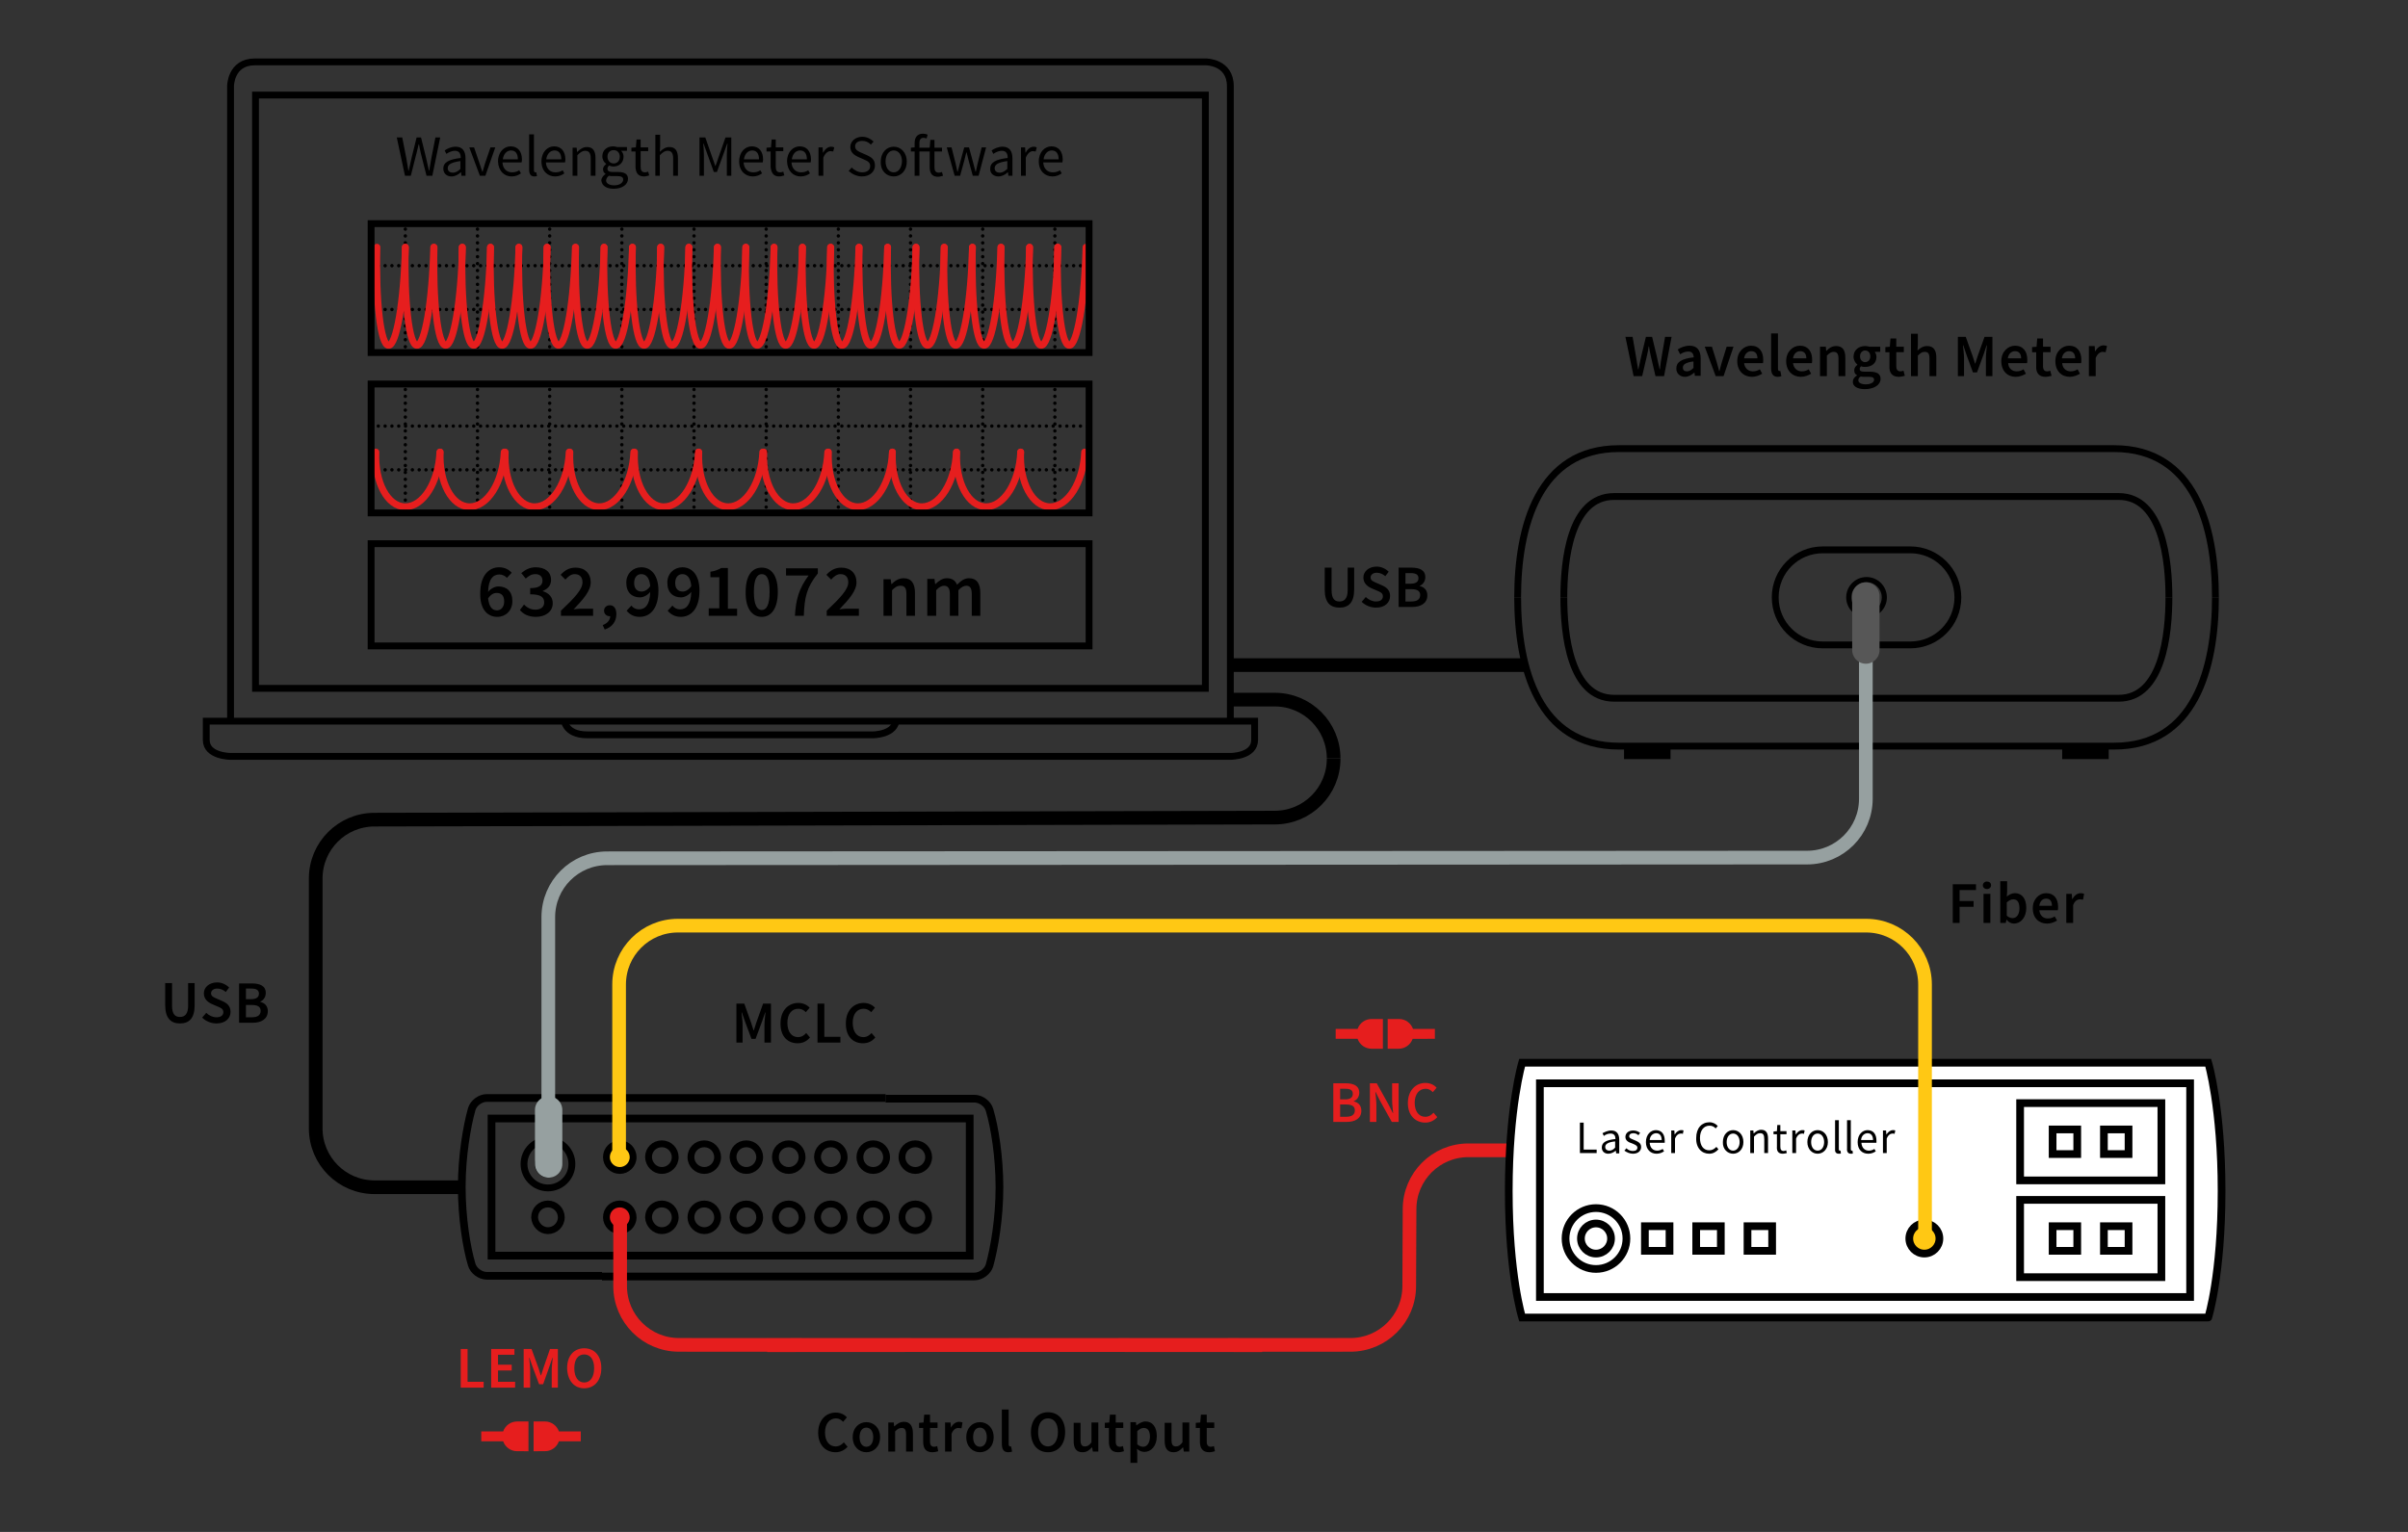 <?xml version="1.0" encoding="utf-8"?>
<!-- Generator: Adobe Illustrator 26.5.3, SVG Export Plug-In . SVG Version: 6.00 Build 0)  -->
<svg version="1.1" id="Ebene_1" xmlns="http://www.w3.org/2000/svg" xmlns:xlink="http://www.w3.org/1999/xlink" x="0px" y="0px"
	 viewBox="0 0 704 448" style="enable-background:new 0 0 704 448;" xml:space="preserve">
<rect x="0" y="0" width="704" height="448" fill="#333333" stroke="none"/>
<style type="text/css">
	.st0{clip-path:url(#SVGID_00000083779928356744720520000012834619679776842134_);fill:none;stroke:#000000;stroke-width:2;}
	.st1{clip-path:url(#SVGID_00000167388736035450362050000011150478532035707788_);fill:none;stroke:#000000;stroke-width:1.5;}
	.st2{fill:none;stroke:#BAC0C0;stroke-width:4;stroke-linecap:round;}
	.st3{clip-path:url(#SVGID_00000091711818880400734810000018444798104933292441_);fill:none;stroke:#000000;stroke-width:2;}
	.st4{fill:none;stroke:#000000;stroke-width:2;}
	.st5{clip-path:url(#SVGID_00000067203068001992241780000016313968235468564405_);fill:none;stroke:#000000;stroke-width:2;}
	.st6{clip-path:url(#SVGID_00000077306789765907325560000001288597709630117505_);fill:none;stroke:#000000;stroke-width:2;}
	.st7{fill:none;stroke:#000000;stroke-linecap:round;stroke-linejoin:round;stroke-dasharray:0,2.023;}
	.st8{fill:none;stroke:#000000;stroke-linecap:round;stroke-linejoin:round;}
	.st9{fill:none;stroke:#000000;stroke-linecap:round;stroke-linejoin:round;stroke-dasharray:0,1.993;}
	
		.st10{clip-path:url(#SVGID_00000134961507263470364440000010606008734413747391_);fill:none;stroke:#E61E1E;stroke-width:2;stroke-linecap:round;}
	
		.st11{clip-path:url(#SVGID_00000027570362226114824390000012021015634775017365_);fill:none;stroke:#E61E1E;stroke-width:2;stroke-linecap:round;}
	.st12{clip-path:url(#SVGID_00000014605922852258971590000009263531336716506274_);}
	.st13{clip-path:url(#SVGID_00000036249307404813961960000007033281839993736844_);fill:none;stroke:#000000;stroke-width:2.25;}
	.st14{fill:none;stroke:#000000;stroke-width:2.25;}
	.st15{clip-path:url(#SVGID_00000044876743235795356060000003650156980675134365_);fill:#FFC814;}
	.st16{clip-path:url(#SVGID_00000044876743235795356060000003650156980675134365_);fill:none;stroke:#000000;stroke-width:2;}
	.st17{clip-path:url(#SVGID_00000044876743235795356060000003650156980675134365_);fill:#E61E1E;}
	.st18{clip-path:url(#SVGID_00000044876743235795356060000003650156980675134365_);fill:none;stroke:#000000;stroke-width:2.25;}
	.st19{fill:none;stroke:#96A0A0;stroke-width:8;stroke-linecap:round;}
	.st20{clip-path:url(#SVGID_00000146499384577649021670000013647394825572944548_);fill:none;stroke:#96A0A0;stroke-width:4;}
	.st21{fill:none;stroke:#575757;stroke-width:8;stroke-linecap:round;}
	.st22{clip-path:url(#SVGID_00000082370700133942511330000009393927359302062505_);fill:none;stroke:#000000;stroke-width:4;}
	.st23{clip-path:url(#SVGID_00000082370700133942511330000009393927359302062505_);fill:none;stroke:#E61E1E;stroke-width:4;}
	.st24{clip-path:url(#SVGID_00000082370700133942511330000009393927359302062505_);fill:#FFFFFF;}
	.st25{clip-path:url(#SVGID_00000082370700133942511330000009393927359302062505_);fill:none;stroke:#000000;stroke-width:2.25;}
	.st26{clip-path:url(#SVGID_00000018951601047788579030000005694419227396419988_);fill:none;stroke:#000000;stroke-width:2.25;}
	.st27{clip-path:url(#SVGID_00000018951601047788579030000005694419227396419988_);fill:#FFC814;}
	.st28{clip-path:url(#SVGID_00000132049020421912457320000005546338849962062752_);}
	.st29{clip-path:url(#SVGID_00000132049020421912457320000005546338849962062752_);fill:none;stroke:#FFC814;stroke-width:4;}
	.st30{clip-path:url(#SVGID_00000132049020421912457320000005546338849962062752_);fill:#E61E1E;}
</style>
<g>
	<defs>
		<rect id="SVGID_1_" width="704" height="448"/>
	</defs>
	<clipPath id="SVGID_00000173870341997802982830000008366221891648744635_">
		<use xlink:href="#SVGID_1_"  style="overflow:visible;"/>
	</clipPath>
	
		<path style="clip-path:url(#SVGID_00000173870341997802982830000008366221891648744635_);fill:none;stroke:#000000;stroke-width:2;" d="
		M457.2,174.7c0-10.6,1.8-29.5,14.7-29.5h147.5c12.9,0,14.7,19,14.7,29.5"/>
	
		<path style="clip-path:url(#SVGID_00000173870341997802982830000008366221891648744635_);fill:none;stroke:#000000;stroke-width:2;" d="
		M443.7,174.7c0-20.7,6.1-43.5,29.6-43.5h144.8c23.5,0,29.6,22.8,29.6,43.5"/>
	
		<path style="clip-path:url(#SVGID_00000173870341997802982830000008366221891648744635_);fill:none;stroke:#000000;stroke-width:2;" d="
		M457.2,174.7c0,10.6,1.8,29.5,14.7,29.5h147.5c12.9,0,14.7-19,14.7-29.5"/>
	
		<path style="clip-path:url(#SVGID_00000173870341997802982830000008366221891648744635_);fill:none;stroke:#000000;stroke-width:2;" d="
		M647.7,174.7c0,20.7-6.1,43.5-29.6,43.5H473.3c-23.5,0-29.6-22.8-29.6-43.5"/>
	
		<path style="clip-path:url(#SVGID_00000173870341997802982830000008366221891648744635_);fill:none;stroke:#000000;stroke-width:2;" d="
		M558.5,188.6c7.7,0,13.9-6.2,13.9-13.9c0-7.7-6.2-13.9-13.9-13.9h-25.6c-7.7,0-13.9,6.2-13.9,13.9c0,7.7,6.2,13.9,13.9,13.9H558.5z
		"/>
</g>
<rect x="602.9" y="218.9" width="13.6" height="3.1"/>
<rect x="474.8" y="218.9" width="13.6" height="3.1"/>
<g>
	<defs>
		<rect id="SVGID_00000176011918920194710490000015014156555134095765_" width="704" height="448"/>
	</defs>
	<clipPath id="SVGID_00000093856217820238669330000008721292054890424199_">
		<use xlink:href="#SVGID_00000176011918920194710490000015014156555134095765_"  style="overflow:visible;"/>
	</clipPath>
	
		<circle style="clip-path:url(#SVGID_00000093856217820238669330000008721292054890424199_);fill:none;stroke:#000000;stroke-width:1.5;" cx="545.7" cy="174.7" r="5.2"/>
</g>
<polygon points="359.2,192.5 359.2,196.5 446.6,196.5 445.1,192.5 "/>
<path class="st2" d="M614.3,177"/>
<g>
	<defs>
		<rect id="SVGID_00000091726722614416202120000007349815553765232563_" width="704" height="448"/>
	</defs>
	<clipPath id="SVGID_00000165914092171307148090000011208345004806526901_">
		<use xlink:href="#SVGID_00000091726722614416202120000007349815553765232563_"  style="overflow:visible;"/>
	</clipPath>
	
		<path style="clip-path:url(#SVGID_00000165914092171307148090000011208345004806526901_);fill:none;stroke:#000000;stroke-width:2;" d="
		M67.4,210.6V25.2c0,0,0-7.1,7.1-7.1h278.1c0,0,7.1,0,7.1,7.1v185.2"/>
</g>
<rect x="74.7" y="27.8" class="st4" width="277.7" height="173.5"/>
<g>
	<defs>
		<rect id="SVGID_00000016765709337183813220000001805264914195105436_" width="704" height="448"/>
	</defs>
	<clipPath id="SVGID_00000179640464195430670070000004168339627371250579_">
		<use xlink:href="#SVGID_00000016765709337183813220000001805264914195105436_"  style="overflow:visible;"/>
	</clipPath>
	
		<path style="clip-path:url(#SVGID_00000179640464195430670070000004168339627371250579_);fill:none;stroke:#000000;stroke-width:2;" d="
		M366.8,216.4v-5.5H60.3v5.5c0,4.8,7.1,4.8,7.1,4.8h292.3C359.8,221.2,366.8,221.2,366.8,216.4z"/>
</g>
<path class="st4" d="M264.6,209.2"/>
<g>
	<defs>
		<rect id="SVGID_00000011025026640547821000000006506634182367684235_" width="704" height="448"/>
	</defs>
	<clipPath id="SVGID_00000104678663663637612140000011414695279802788480_">
		<use xlink:href="#SVGID_00000011025026640547821000000006506634182367684235_"  style="overflow:visible;"/>
	</clipPath>
	
		<path style="clip-path:url(#SVGID_00000104678663663637612140000011414695279802788480_);fill:none;stroke:#000000;stroke-width:2;" d="
		M164.9,210.2c0,0,0,4.7,6.8,4.7h83.5c0,0,6.8,0,6.8-4.7"/>
</g>
<line class="st7" x1="118.5" y1="115.9" x2="118.5" y2="147.2"/>
<path class="st8" d="M118.5,148.3L118.5,148.3 M118.5,113.9L118.5,113.9"/>
<line class="st7" x1="139.6" y1="115.9" x2="139.6" y2="147.2"/>
<path class="st8" d="M139.6,148.3L139.6,148.3 M139.6,113.9L139.6,113.9"/>
<line class="st7" x1="160.7" y1="115.9" x2="160.7" y2="147.2"/>
<path class="st8" d="M160.7,148.3L160.7,148.3 M160.7,113.9L160.7,113.9"/>
<line class="st7" x1="181.8" y1="115.9" x2="181.8" y2="147.2"/>
<path class="st8" d="M181.8,148.3L181.8,148.3 M181.8,113.9L181.8,113.9"/>
<line class="st7" x1="202.9" y1="115.9" x2="202.9" y2="147.2"/>
<path class="st8" d="M202.9,148.3L202.9,148.3 M202.9,113.9L202.9,113.9"/>
<line class="st7" x1="224" y1="115.9" x2="224" y2="147.2"/>
<path class="st8" d="M224,148.3L224,148.3 M224,113.9L224,113.9"/>
<line class="st7" x1="245.1" y1="115.9" x2="245.1" y2="147.2"/>
<path class="st8" d="M245.1,148.3L245.1,148.3 M245.1,113.9L245.1,113.9"/>
<line class="st7" x1="266.2" y1="115.9" x2="266.2" y2="147.2"/>
<path class="st8" d="M266.2,148.3L266.2,148.3 M266.2,113.9L266.2,113.9"/>
<line class="st7" x1="287.3" y1="115.9" x2="287.3" y2="147.2"/>
<path class="st8" d="M287.3,148.3L287.3,148.3 M287.3,113.9L287.3,113.9"/>
<line class="st7" x1="308.4" y1="115.9" x2="308.4" y2="147.2"/>
<path class="st8" d="M308.4,148.3L308.4,148.3 M308.4,113.9L308.4,113.9"/>
<line class="st9" x1="110.6" y1="124.6" x2="317" y2="124.6"/>
<path class="st8" d="M318,124.6L318,124.6 M108.6,124.6L108.6,124.6"/>
<line class="st9" x1="110.6" y1="137.4" x2="317" y2="137.4"/>
<path class="st8" d="M318,137.4L318,137.4 M108.6,137.4L108.6,137.4"/>
<g>
	<defs>
		<rect id="SVGID_00000154415997755062251270000004701334315297478319_" width="704" height="448"/>
	</defs>
	<clipPath id="SVGID_00000078730232240671736780000008352212673170343081_">
		<use xlink:href="#SVGID_00000154415997755062251270000004701334315297478319_"  style="overflow:visible;"/>
	</clipPath>
	
		<path style="clip-path:url(#SVGID_00000078730232240671736780000008352212673170343081_);fill:none;stroke:#E61E1E;stroke-width:2;stroke-linecap:round;" d="
		M185.5,132.2c-0.4,8.8,3.4,16,8.6,16c5.2,0,9.7-7.1,10.1-16"/>
	
		<path style="clip-path:url(#SVGID_00000078730232240671736780000008352212673170343081_);fill:none;stroke:#E61E1E;stroke-width:2;stroke-linecap:round;" d="
		M109.9,132.2c-0.4,8.8,3.4,16,8.6,16c5.2,0,9.7-7.1,10.1-16"/>
	
		<path style="clip-path:url(#SVGID_00000078730232240671736780000008352212673170343081_);fill:none;stroke:#E61E1E;stroke-width:2;stroke-linecap:round;" d="
		M204.3,132.2c-0.4,8.8,3.4,16,8.6,16c5.2,0,9.7-7.1,10.1-16"/>
	
		<path style="clip-path:url(#SVGID_00000078730232240671736780000008352212673170343081_);fill:none;stroke:#E61E1E;stroke-width:2;stroke-linecap:round;" d="
		M128.7,132.2c-0.4,8.8,3.4,16,8.6,16c5.2,0,9.7-7.1,10.1-16"/>
	
		<path style="clip-path:url(#SVGID_00000078730232240671736780000008352212673170343081_);fill:none;stroke:#E61E1E;stroke-width:2;stroke-linecap:round;" d="
		M223.3,132.2c-0.4,8.8,3.4,16,8.6,16c5.2,0,9.7-7.1,10.1-16"/>
	
		<path style="clip-path:url(#SVGID_00000078730232240671736780000008352212673170343081_);fill:none;stroke:#E61E1E;stroke-width:2;stroke-linecap:round;" d="
		M147.7,132.2c-0.4,8.8,3.4,16,8.6,16c5.2,0,9.7-7.1,10.1-16"/>
	
		<path style="clip-path:url(#SVGID_00000078730232240671736780000008352212673170343081_);fill:none;stroke:#E61E1E;stroke-width:2;stroke-linecap:round;" d="
		M242.2,132.2c-0.4,8.8,3.4,16,8.6,16c5.2,0,9.7-7.1,10.1-16"/>
	
		<path style="clip-path:url(#SVGID_00000078730232240671736780000008352212673170343081_);fill:none;stroke:#E61E1E;stroke-width:2;stroke-linecap:round;" d="
		M166.6,132.2c-0.4,8.8,3.4,16,8.6,16c5.2,0,9.7-7.1,10.1-16"/>
	
		<path style="clip-path:url(#SVGID_00000078730232240671736780000008352212673170343081_);fill:none;stroke:#E61E1E;stroke-width:2;stroke-linecap:round;" d="
		M260.9,132.2c-0.4,8.8,3.4,16,8.6,16c5.2,0,9.7-7.1,10.1-16"/>
	
		<path style="clip-path:url(#SVGID_00000078730232240671736780000008352212673170343081_);fill:none;stroke:#E61E1E;stroke-width:2;stroke-linecap:round;" d="
		M279.7,132.2c-0.4,8.8,3.4,16,8.6,16c5.2,0,9.7-7.1,10.1-16"/>
	
		<path style="clip-path:url(#SVGID_00000078730232240671736780000008352212673170343081_);fill:none;stroke:#E61E1E;stroke-width:2;stroke-linecap:round;" d="
		M298.4,132.2c-0.4,8.8,3.4,16,8.6,16c5.2,0,9.7-7.1,10.1-16"/>
</g>
<line class="st9" x1="110.6" y1="77.7" x2="317" y2="77.7"/>
<path class="st8" d="M318,77.7L318,77.7 M108.6,77.7L108.6,77.7"/>
<line class="st9" x1="110.6" y1="90.5" x2="317" y2="90.5"/>
<path class="st8" d="M318,90.5L318,90.5 M108.6,90.5L108.6,90.5"/>
<line class="st7" x1="118.5" y1="69" x2="118.5" y2="100.4"/>
<path class="st8" d="M118.5,101.4L118.5,101.4 M118.5,67L118.5,67"/>
<line class="st7" x1="139.6" y1="69" x2="139.6" y2="100.4"/>
<path class="st8" d="M139.6,101.4L139.6,101.4 M139.6,67L139.6,67"/>
<line class="st7" x1="160.7" y1="69" x2="160.7" y2="100.4"/>
<path class="st8" d="M160.7,101.4L160.7,101.4 M160.7,67L160.7,67"/>
<line class="st7" x1="181.8" y1="69" x2="181.8" y2="100.4"/>
<path class="st8" d="M181.8,101.4L181.8,101.4 M181.8,67L181.8,67"/>
<line class="st7" x1="202.9" y1="69" x2="202.9" y2="100.4"/>
<path class="st8" d="M202.9,101.4L202.9,101.4 M202.9,67L202.9,67"/>
<line class="st7" x1="224" y1="69" x2="224" y2="100.4"/>
<path class="st8" d="M224,101.4L224,101.4 M224,67L224,67"/>
<line class="st7" x1="245.1" y1="69" x2="245.1" y2="100.4"/>
<path class="st8" d="M245.1,101.4L245.1,101.4 M245.1,67L245.1,67"/>
<line class="st7" x1="266.2" y1="69" x2="266.2" y2="100.4"/>
<path class="st8" d="M266.2,101.4L266.2,101.4 M266.2,67L266.2,67"/>
<line class="st7" x1="287.3" y1="69" x2="287.3" y2="100.4"/>
<path class="st8" d="M287.3,101.4L287.3,101.4 M287.3,67L287.3,67"/>
<line class="st7" x1="308.4" y1="69" x2="308.4" y2="100.4"/>
<path class="st8" d="M308.4,101.4L308.4,101.4 M308.4,67L308.4,67"/>
<g>
	<defs>
		<rect id="SVGID_00000181774161140667346580000005066965354895304860_" width="704" height="448"/>
	</defs>
	<clipPath id="SVGID_00000049906641244653723960000008807753843294834579_">
		<use xlink:href="#SVGID_00000181774161140667346580000005066965354895304860_"  style="overflow:visible;"/>
	</clipPath>
	
		<path style="clip-path:url(#SVGID_00000049906641244653723960000008807753843294834579_);fill:none;stroke:#E61E1E;stroke-width:2;stroke-linecap:round;" d="
		M126.9,72.3c-0.4,15.8,1.1,28.7,3.4,28.7c2.3,0,4.5-12.8,4.9-28.7"/>
	
		<path style="clip-path:url(#SVGID_00000049906641244653723960000008807753843294834579_);fill:none;stroke:#E61E1E;stroke-width:2;stroke-linecap:round;" d="
		M168.3,72.3c-0.4,15.8,1.1,28.7,3.4,28.7c2.3,0,4.5-12.8,4.9-28.7"/>
	
		<path style="clip-path:url(#SVGID_00000049906641244653723960000008807753843294834579_);fill:none;stroke:#E61E1E;stroke-width:2;stroke-linecap:round;" d="
		M209.8,72.3c-0.4,15.8,1.1,28.7,3.4,28.7c2.3,0,4.5-12.8,4.9-28.7"/>
	
		<path style="clip-path:url(#SVGID_00000049906641244653723960000008807753843294834579_);fill:none;stroke:#E61E1E;stroke-width:2;stroke-linecap:round;" d="
		M251.2,72.3c-0.4,15.8,1.1,28.7,3.4,28.7c2.3,0,4.5-12.8,4.9-28.7"/>
	
		<path style="clip-path:url(#SVGID_00000049906641244653723960000008807753843294834579_);fill:none;stroke:#E61E1E;stroke-width:2;stroke-linecap:round;" d="
		M292.7,72.3c-0.4,15.8,1.1,28.7,3.4,28.7c2.3,0,4.5-12.8,4.9-28.7"/>
	
		<path style="clip-path:url(#SVGID_00000049906641244653723960000008807753843294834579_);fill:none;stroke:#E61E1E;stroke-width:2;stroke-linecap:round;" d="
		M110.2,72.3c-0.4,15.8,1.1,28.7,3.4,28.7c2.3,0,4.5-12.8,4.9-28.7"/>
	
		<path style="clip-path:url(#SVGID_00000049906641244653723960000008807753843294834579_);fill:none;stroke:#E61E1E;stroke-width:2;stroke-linecap:round;" d="
		M151.7,72.3c-0.4,15.8,1.1,28.7,3.4,28.7c2.3,0,4.5-12.8,4.9-28.7"/>
	
		<path style="clip-path:url(#SVGID_00000049906641244653723960000008807753843294834579_);fill:none;stroke:#E61E1E;stroke-width:2;stroke-linecap:round;" d="
		M193.1,72.3c-0.4,15.8,1.1,28.7,3.4,28.7c2.3,0,4.5-12.8,4.9-28.7"/>
	
		<path style="clip-path:url(#SVGID_00000049906641244653723960000008807753843294834579_);fill:none;stroke:#E61E1E;stroke-width:2;stroke-linecap:round;" d="
		M234.6,72.3c-0.4,15.8,1.1,28.7,3.4,28.7c2.3,0,4.5-12.8,4.9-28.7"/>
	
		<path style="clip-path:url(#SVGID_00000049906641244653723960000008807753843294834579_);fill:none;stroke:#E61E1E;stroke-width:2;stroke-linecap:round;" d="
		M276,72.3c-0.4,15.8,1.1,28.7,3.4,28.7c2.3,0,4.5-12.8,4.9-28.7"/>
	
		<path style="clip-path:url(#SVGID_00000049906641244653723960000008807753843294834579_);fill:none;stroke:#E61E1E;stroke-width:2;stroke-linecap:round;" d="
		M135.1,72.3c-0.4,15.8,1.1,28.7,3.4,28.7c2.3,0,4.5-12.8,4.9-28.7"/>
	
		<path style="clip-path:url(#SVGID_00000049906641244653723960000008807753843294834579_);fill:none;stroke:#E61E1E;stroke-width:2;stroke-linecap:round;" d="
		M176.6,72.3c-0.4,15.8,1.1,28.7,3.4,28.7c2.3,0,4.5-12.8,4.9-28.7"/>
	
		<path style="clip-path:url(#SVGID_00000049906641244653723960000008807753843294834579_);fill:none;stroke:#E61E1E;stroke-width:2;stroke-linecap:round;" d="
		M218,72.3c-0.4,15.8,1.1,28.7,3.4,28.7c2.3,0,4.5-12.8,4.9-28.7"/>
	
		<path style="clip-path:url(#SVGID_00000049906641244653723960000008807753843294834579_);fill:none;stroke:#E61E1E;stroke-width:2;stroke-linecap:round;" d="
		M259.5,72.3c-0.4,15.8,1.1,28.7,3.4,28.7c2.3,0,4.5-12.8,4.9-28.7"/>
	
		<path style="clip-path:url(#SVGID_00000049906641244653723960000008807753843294834579_);fill:none;stroke:#E61E1E;stroke-width:2;stroke-linecap:round;" d="
		M301,72.3c-0.4,15.8,1.1,28.7,3.4,28.7c2.3,0,4.5-12.8,4.9-28.7"/>
	
		<path style="clip-path:url(#SVGID_00000049906641244653723960000008807753843294834579_);fill:none;stroke:#E61E1E;stroke-width:2;stroke-linecap:round;" d="
		M118.5,72.3c-0.4,15.8,1.1,28.7,3.4,28.7c2.3,0,4.5-12.8,4.9-28.7"/>
	
		<path style="clip-path:url(#SVGID_00000049906641244653723960000008807753843294834579_);fill:none;stroke:#E61E1E;stroke-width:2;stroke-linecap:round;" d="
		M159.9,72.3c-0.4,15.8,1.1,28.7,3.4,28.7c2.3,0,4.5-12.8,4.9-28.7"/>
	
		<path style="clip-path:url(#SVGID_00000049906641244653723960000008807753843294834579_);fill:none;stroke:#E61E1E;stroke-width:2;stroke-linecap:round;" d="
		M201.4,72.3c-0.4,15.8,1.1,28.7,3.4,28.7c2.3,0,4.5-12.8,4.9-28.7"/>
	
		<path style="clip-path:url(#SVGID_00000049906641244653723960000008807753843294834579_);fill:none;stroke:#E61E1E;stroke-width:2;stroke-linecap:round;" d="
		M242.8,72.3c-0.4,15.8,1.1,28.7,3.4,28.7c2.3,0,4.5-12.8,4.9-28.7"/>
	
		<path style="clip-path:url(#SVGID_00000049906641244653723960000008807753843294834579_);fill:none;stroke:#E61E1E;stroke-width:2;stroke-linecap:round;" d="
		M284.3,72.3c-0.4,15.8,1.1,28.7,3.4,28.7c2.3,0,4.5-12.8,4.9-28.7"/>
	
		<path style="clip-path:url(#SVGID_00000049906641244653723960000008807753843294834579_);fill:none;stroke:#E61E1E;stroke-width:2;stroke-linecap:round;" d="
		M143.4,72.3c-0.4,15.8,1.1,28.7,3.4,28.7c2.3,0,4.5-12.8,4.9-28.7"/>
	
		<path style="clip-path:url(#SVGID_00000049906641244653723960000008807753843294834579_);fill:none;stroke:#E61E1E;stroke-width:2;stroke-linecap:round;" d="
		M184.9,72.3c-0.4,15.8,1.1,28.7,3.4,28.7c2.3,0,4.5-12.8,4.9-28.7"/>
	
		<path style="clip-path:url(#SVGID_00000049906641244653723960000008807753843294834579_);fill:none;stroke:#E61E1E;stroke-width:2;stroke-linecap:round;" d="
		M226.3,72.3c-0.4,15.8,1.1,28.7,3.4,28.7c2.3,0,4.5-12.8,4.9-28.7"/>
	
		<path style="clip-path:url(#SVGID_00000049906641244653723960000008807753843294834579_);fill:none;stroke:#E61E1E;stroke-width:2;stroke-linecap:round;" d="
		M267.8,72.3c-0.4,15.8,1.1,28.7,3.4,28.7c2.3,0,4.5-12.8,4.9-28.7"/>
	
		<path style="clip-path:url(#SVGID_00000049906641244653723960000008807753843294834579_);fill:none;stroke:#E61E1E;stroke-width:2;stroke-linecap:round;" d="
		M309.2,72.3c-0.4,15.8,1.1,28.7,3.4,28.7c2.3,0,4.5-12.8,4.9-28.7"/>
</g>
<rect x="108.5" y="159" class="st4" width="209.9" height="29.9"/>
<g>
	<defs>
		<rect id="SVGID_00000080199163530310068290000015829444736900206524_" width="704" height="448"/>
	</defs>
	<clipPath id="SVGID_00000147923722689670468580000012086746300786587278_">
		<use xlink:href="#SVGID_00000080199163530310068290000015829444736900206524_"  style="overflow:visible;"/>
	</clipPath>
	<path style="clip-path:url(#SVGID_00000147923722689670468580000012086746300786587278_);" d="M271.2,180.1h2.5v-7.5
		c0.8-0.9,1.6-1.3,2.3-1.3c1.1,0,1.7,0.7,1.7,2.4v6.4h2.5v-7.5c0.8-0.9,1.6-1.3,2.3-1.3c1.1,0,1.6,0.7,1.6,2.4v6.4h2.5v-6.7
		c0-2.7-1-4.3-3.3-4.3c-1.4,0-2.4,0.8-3.5,1.9c-0.5-1.2-1.4-1.9-3-1.9c-1.3,0-2.4,0.8-3.3,1.7h-0.1l-0.2-1.5h-2.1V180.1z
		 M258.3,180.1h2.5v-7.5c0.9-0.9,1.5-1.3,2.5-1.3c1.2,0,1.7,0.7,1.7,2.4v6.4h2.5v-6.7c0-2.7-1-4.3-3.3-4.3c-1.5,0-2.6,0.8-3.5,1.7
		h-0.1l-0.2-1.4h-2.1V180.1z M241.7,180.1h9.4V178h-3.4c-0.7,0-1.6,0.1-2.3,0.2c2.8-2.9,5-5.4,5-7.9c0-2.6-1.7-4.3-4.4-4.3
		c-1.9,0-3.2,0.8-4.4,2.1l1.4,1.4c0.7-0.8,1.6-1.6,2.7-1.6c1.5,0,2.3,0.9,2.3,2.4c0,2.1-2.4,4.6-6.3,8.3V180.1z M232.4,180.1h2.6
		c0.2-5.4,0.8-8.3,4.1-12.4v-1.5h-9.3v2.1h6.6C233.6,172.1,232.7,175.2,232.4,180.1 M222.7,178.4c-1.3,0-2.3-1.4-2.3-5.3
		c0-3.9,1-5.2,2.3-5.2c1.4,0,2.3,1.2,2.3,5.2C225,177.1,224,178.4,222.7,178.4 M222.7,180.4c2.9,0,4.7-2.6,4.7-7.3
		c0-4.7-1.8-7.1-4.7-7.1c-2.9,0-4.7,2.4-4.7,7.1C217.9,177.8,219.8,180.4,222.7,180.4 M207.1,180.1h8.4v-2.1h-2.7v-11.9h-1.9
		c-0.9,0.5-1.8,0.9-3.2,1.1v1.6h2.6v9.1h-3.1V180.1z M199,180.4c2.9,0,5.5-2.2,5.5-7.7c0-4.7-2.3-6.8-5-6.8c-2.4,0-4.4,1.8-4.4,4.5
		c0,2.9,1.7,4.3,4,4.3c1,0,2.2-0.6,3-1.6c-0.1,3.8-1.5,5.1-3.3,5.1c-0.9,0-1.7-0.4-2.2-1.1l-1.4,1.5
		C196.1,179.7,197.4,180.4,199,180.4 M199.6,173c-1.4,0-2.2-0.9-2.2-2.5c0-1.7,0.9-2.6,2.1-2.6c1.4,0,2.4,1.1,2.6,3.5
		C201.4,172.5,200.4,173,199.6,173 M187,180.4c2.9,0,5.5-2.2,5.5-7.7c0-4.7-2.3-6.8-5-6.8c-2.4,0-4.4,1.8-4.4,4.5
		c0,2.9,1.7,4.3,4,4.3c1,0,2.2-0.6,3-1.6c-0.1,3.8-1.5,5.1-3.3,5.1c-0.9,0-1.7-0.4-2.2-1.1l-1.4,1.5
		C184.1,179.7,185.3,180.4,187,180.4 M187.6,173c-1.4,0-2.2-0.9-2.2-2.5c0-1.7,0.9-2.6,2.1-2.6c1.4,0,2.4,1.1,2.6,3.5
		C189.4,172.5,188.4,173,187.6,173 M176.8,184.1c2.2-0.7,3.4-2.4,3.4-4.5c0-1.6-0.7-2.6-1.9-2.6c-0.9,0-1.7,0.6-1.7,1.6
		c0,1,0.8,1.6,1.6,1.6h0.2c0,1.1-0.8,2.1-2.2,2.6L176.8,184.1z M164,180.1h9.4V178H170c-0.7,0-1.6,0.1-2.3,0.2c2.8-2.9,5-5.4,5-7.9
		c0-2.6-1.7-4.3-4.4-4.3c-1.9,0-3.2,0.8-4.4,2.1l1.4,1.4c0.7-0.8,1.6-1.6,2.7-1.6c1.5,0,2.3,0.9,2.3,2.4c0,2.1-2.4,4.6-6.3,8.3
		V180.1z M156.7,180.4c2.7,0,4.9-1.5,4.9-4c0-1.8-1.2-3-2.9-3.5v-0.1c1.5-0.6,2.4-1.6,2.4-3.2c0-2.4-1.8-3.7-4.5-3.7
		c-1.7,0-3,0.7-4.2,1.7l1.3,1.6c0.9-0.8,1.7-1.3,2.8-1.3c1.3,0,2.1,0.7,2.1,1.9c0,1.3-0.9,2.2-3.6,2.2v1.8c3.2,0,4.1,0.9,4.1,2.4
		c0,1.3-1,2.1-2.6,2.1c-1.4,0-2.5-0.7-3.3-1.5l-1.2,1.6C152.9,179.5,154.4,180.4,156.7,180.4 M145.3,178.5c-1.4,0-2.3-1-2.6-3.5
		c0.8-1.2,1.7-1.6,2.5-1.6c1.4,0,2.2,0.8,2.2,2.5C147.4,177.5,146.5,178.5,145.3,178.5 M145.4,180.4c2.4,0,4.4-1.8,4.4-4.6
		c0-2.9-1.7-4.3-4.1-4.3c-1,0-2.2,0.6-3,1.6c0.1-3.8,1.5-5.1,3.3-5.1c0.8,0,1.7,0.4,2.2,1l1.4-1.5c-0.8-0.9-2-1.6-3.7-1.6
		c-2.8,0-5.5,2.2-5.5,7.6C140.3,178.3,142.6,180.4,145.4,180.4"/>
	<path style="clip-path:url(#SVGID_00000147923722689670468580000012086746300786587278_);" d="M305.1,46.6c0.2-1.6,1.2-2.6,2.4-2.6
		c1.3,0,2,0.9,2,2.6H305.1z M307.7,51.6c1.1,0,2-0.4,2.7-0.9l-0.5-0.9c-0.6,0.4-1.3,0.6-2.1,0.6c-1.6,0-2.7-1.1-2.8-2.9h5.6
		c0-0.2,0.1-0.5,0.1-0.8c0-2.4-1.2-3.9-3.3-3.9c-1.9,0-3.7,1.6-3.7,4.4C303.7,50,305.5,51.6,307.7,51.6 M298.5,51.4h1.4v-5.3
		c0.6-1.4,1.4-1.9,2.1-1.9c0.3,0,0.5,0.1,0.8,0.1l0.3-1.2c-0.3-0.1-0.5-0.2-0.9-0.2c-0.9,0-1.8,0.7-2.3,1.7h-0.1l-0.1-1.5h-1.2V51.4
		z M292.3,50.5c-0.8,0-1.5-0.4-1.5-1.3c0-1.1,1-1.7,3.7-2.1v2.3C293.7,50.1,293.1,50.5,292.3,50.5 M291.9,51.6c1,0,2-0.5,2.7-1.2
		h0.1l0.1,1h1.2v-5.1c0-2.1-0.9-3.4-2.9-3.4c-1.3,0-2.5,0.6-3.2,1.1l0.5,1c0.6-0.4,1.5-0.9,2.5-0.9c1.4,0,1.7,1,1.7,2.1
		c-3.5,0.4-5.1,1.3-5.1,3.1C289.4,50.7,290.5,51.6,291.9,51.6 M279.1,51.4h1.6l1.2-4.4c0.2-0.8,0.4-1.6,0.6-2.4h0.1
		c0.2,0.8,0.4,1.6,0.6,2.4l1.2,4.4h1.7l2.2-8.3h-1.3l-1.2,4.8c-0.2,0.8-0.3,1.5-0.5,2.3h-0.1c-0.2-0.8-0.4-1.5-0.6-2.3l-1.3-4.8
		h-1.4l-1.3,4.8c-0.2,0.8-0.4,1.5-0.6,2.3h-0.1c-0.2-0.8-0.3-1.5-0.5-2.3l-1.2-4.8h-1.4L279.1,51.4z M267.4,51.4h1.4v-7.1h3v4.6
		c0,1.6,0.6,2.8,2.4,2.8c0.5,0,1.1-0.2,1.5-0.3l-0.3-1.1c-0.3,0.1-0.6,0.2-0.9,0.2c-1,0-1.3-0.6-1.3-1.6v-4.6h2.2v-1.1h-2.2v-2.3
		H272l-0.2,2.3h-3v-1.3c0-1.1,0.4-1.6,1.2-1.6c0.3,0,0.6,0.1,0.9,0.2l0.3-1.1c-0.4-0.2-0.9-0.3-1.4-0.3c-1.6,0-2.4,1.1-2.4,2.7v1.3
		l-1.1,0.1v1.1h1.1V51.4z M261.3,50.4c-1.4,0-2.4-1.3-2.4-3.2c0-1.9,1-3.2,2.4-3.2c1.4,0,2.4,1.3,2.4,3.2
		C263.6,49.1,262.7,50.4,261.3,50.4 M261.3,51.6c2,0,3.8-1.6,3.8-4.3c0-2.8-1.8-4.4-3.8-4.4c-2,0-3.8,1.6-3.8,4.4
		C257.4,50,259.2,51.6,261.3,51.6 M252,51.6c2.3,0,3.8-1.4,3.8-3.2c0-1.7-1-2.4-2.3-3l-1.6-0.7c-0.9-0.4-1.9-0.8-1.9-1.9
		c0-1,0.8-1.6,2.1-1.6c1,0,1.9,0.4,2.5,1.1l0.8-0.9c-0.8-0.8-2-1.4-3.3-1.4c-2,0-3.5,1.3-3.5,3c0,1.6,1.2,2.4,2.3,2.9l1.6,0.7
		c1.1,0.5,1.9,0.8,1.9,2c0,1.1-0.9,1.8-2.3,1.8c-1.2,0-2.3-0.6-3.1-1.4l-0.9,1C249.1,50.9,250.5,51.6,252,51.6 M239.3,51.4h1.4v-5.3
		c0.6-1.4,1.4-1.9,2.1-1.9c0.3,0,0.5,0.1,0.8,0.1l0.3-1.2c-0.3-0.1-0.5-0.2-0.9-0.2c-0.9,0-1.8,0.7-2.3,1.7h-0.1l-0.1-1.5h-1.2V51.4
		z M231.5,46.6c0.2-1.6,1.2-2.6,2.4-2.6c1.3,0,2,0.9,2,2.6H231.5z M234.1,51.6c1.1,0,2-0.4,2.7-0.9l-0.5-0.9
		c-0.6,0.4-1.3,0.6-2.1,0.6c-1.6,0-2.7-1.1-2.8-2.9h5.6c0-0.2,0.1-0.5,0.1-0.8c0-2.4-1.2-3.9-3.3-3.9c-1.9,0-3.7,1.6-3.7,4.4
		C230.2,50,231.9,51.6,234.1,51.6 M227.8,51.6c0.5,0,1.1-0.2,1.5-0.3l-0.3-1.1c-0.3,0.1-0.6,0.2-0.9,0.2c-1,0-1.3-0.6-1.3-1.6v-4.6
		h2.2v-1.1h-2.2v-2.3h-1.2l-0.2,2.3l-1.3,0.1v1.1h1.2v4.6C225.5,50.5,226.1,51.6,227.8,51.6 M217.5,46.6c0.2-1.6,1.2-2.6,2.4-2.6
		c1.3,0,2,0.9,2,2.6H217.5z M220.1,51.6c1.1,0,2-0.4,2.7-0.9l-0.5-0.9c-0.6,0.4-1.3,0.6-2.1,0.6c-1.6,0-2.7-1.1-2.8-2.9h5.6
		c0-0.2,0.1-0.5,0.1-0.8c0-2.4-1.2-3.9-3.3-3.9c-1.9,0-3.7,1.6-3.7,4.4C216.1,50,217.9,51.6,220.1,51.6 M204.5,51.4h1.3v-6.1
		c0-1-0.1-2.3-0.2-3.3h0.1l0.9,2.5l2.1,5.8h0.9l2.1-5.8l0.9-2.5h0.1c-0.1,1-0.2,2.3-0.2,3.3v6.1h1.3V40.2h-1.7l-2.1,6
		c-0.3,0.8-0.5,1.6-0.8,2.3h-0.1c-0.3-0.8-0.5-1.6-0.8-2.3l-2.1-6h-1.7V51.4z M191.5,51.4h1.4v-6c0.8-0.8,1.4-1.3,2.3-1.3
		c1.1,0,1.6,0.7,1.6,2.2v5.1h1.4v-5.2c0-2.1-0.8-3.2-2.5-3.2c-1.1,0-2,0.6-2.8,1.4l0.1-1.7v-3.3h-1.4V51.4z M188.3,51.6
		c0.5,0,1.1-0.2,1.5-0.3l-0.3-1.1c-0.3,0.1-0.6,0.2-0.9,0.2c-1,0-1.3-0.6-1.3-1.6v-4.6h2.2v-1.1h-2.2v-2.3h-1.2l-0.2,2.3l-1.3,0.1
		v1.1h1.2v4.6C185.9,50.5,186.5,51.6,188.3,51.6 M179.6,54.2c-1.5,0-2.4-0.6-2.4-1.4c0-0.5,0.3-1,0.8-1.4c0.4,0.1,0.7,0.1,1.1,0.1
		h1.4c1.1,0,1.7,0.3,1.7,1C182.2,53.4,181.2,54.2,179.6,54.2 M179.4,47.8c-1,0-1.8-0.8-1.8-2c0-1.2,0.8-1.9,1.8-1.9s1.8,0.7,1.8,1.9
		C181.2,47.1,180.4,47.8,179.4,47.8 M179.4,55.2c2.6,0,4.2-1.3,4.2-2.9c0-1.4-1-2-2.9-2h-1.6c-1.1,0-1.5-0.4-1.5-0.9
		c0-0.5,0.2-0.7,0.5-1c0.4,0.2,0.8,0.3,1.2,0.3c1.7,0,3-1.1,3-2.9c0-0.7-0.3-1.3-0.7-1.7h1.7v-1.1h-2.9c-0.3-0.1-0.7-0.2-1.2-0.2
		c-1.7,0-3.1,1.1-3.1,2.9c0,1,0.5,1.8,1.1,2.2v0.1c-0.4,0.3-0.9,0.8-0.9,1.5c0,0.6,0.3,1.1,0.7,1.3v0.1c-0.7,0.5-1.2,1.2-1.2,1.9
		C176,54.4,177.4,55.2,179.4,55.2 M167.4,51.4h1.4v-6c0.8-0.8,1.4-1.3,2.3-1.3c1.1,0,1.6,0.7,1.6,2.2v5.1h1.4v-5.2
		c0-2.1-0.8-3.2-2.5-3.2c-1.1,0-2,0.6-2.8,1.4h-0.1l-0.1-1.2h-1.2V51.4z M159.7,46.6c0.2-1.6,1.2-2.6,2.4-2.6c1.3,0,2,0.9,2,2.6
		H159.7z M162.3,51.6c1.1,0,2-0.4,2.7-0.9l-0.5-0.9c-0.6,0.4-1.3,0.6-2.1,0.6c-1.6,0-2.7-1.1-2.8-2.9h5.6c0-0.2,0.1-0.5,0.1-0.8
		c0-2.4-1.2-3.9-3.3-3.9c-1.9,0-3.7,1.6-3.7,4.4C158.3,50,160.1,51.6,162.3,51.6 M156.2,51.6c0.4,0,0.6-0.1,0.8-0.1l-0.2-1.1
		c-0.2,0-0.2,0-0.3,0c-0.2,0-0.4-0.2-0.4-0.6V39.3h-1.4v10.4C154.7,50.9,155.2,51.6,156.2,51.6 M147,46.6c0.2-1.6,1.2-2.6,2.4-2.6
		c1.3,0,2,0.9,2,2.6H147z M149.6,51.6c1.1,0,2-0.4,2.7-0.9l-0.5-0.9c-0.6,0.4-1.3,0.6-2.1,0.6c-1.6,0-2.7-1.1-2.8-2.9h5.6
		c0-0.2,0.1-0.5,0.1-0.8c0-2.4-1.2-3.9-3.3-3.9c-1.9,0-3.7,1.6-3.7,4.4C145.7,50,147.4,51.6,149.6,51.6 M140.3,51.4h1.6l2.9-8.3
		h-1.4l-1.6,4.7c-0.2,0.8-0.5,1.6-0.7,2.4h-0.1c-0.3-0.8-0.5-1.6-0.8-2.4l-1.6-4.7h-1.4L140.3,51.4z M132.4,50.5
		c-0.8,0-1.5-0.4-1.5-1.3c0-1.1,1-1.7,3.7-2.1v2.3C133.9,50.1,133.2,50.5,132.4,50.5 M132,51.6c1,0,2-0.5,2.7-1.2h0.1l0.1,1h1.2
		v-5.1c0-2.1-0.9-3.4-2.9-3.4c-1.3,0-2.5,0.6-3.2,1.1l0.5,1c0.6-0.4,1.5-0.9,2.5-0.9c1.4,0,1.7,1,1.7,2.1c-3.5,0.4-5.1,1.3-5.1,3.1
		C129.6,50.7,130.6,51.6,132,51.6 M118.4,51.4h1.7l1.7-6.7c0.2-0.9,0.4-1.7,0.6-2.5h0.1c0.2,0.9,0.3,1.7,0.5,2.5l1.7,6.7h1.7
		l2.3-11.2h-1.4l-1.2,6.1c-0.2,1.2-0.4,2.4-0.6,3.6h-0.1c-0.3-1.2-0.5-2.4-0.8-3.6l-1.5-6.1h-1.3l-1.5,6.1c-0.3,1.2-0.5,2.4-0.8,3.6
		h-0.1c-0.2-1.2-0.4-2.4-0.6-3.6l-1.2-6.1H116L118.4,51.4z"/>
</g>
<rect x="108.5" y="112.3" class="st4" width="209.9" height="37.7"/>
<rect x="108.5" y="65.4" class="st4" width="209.9" height="37.7"/>
<g>
	<defs>
		<rect id="SVGID_00000124845676238862444050000000646515161213694397_" width="704" height="448"/>
	</defs>
	<clipPath id="SVGID_00000156570027488082850190000015960429468419256472_">
		<use xlink:href="#SVGID_00000124845676238862444050000000646515161213694397_"  style="overflow:visible;"/>
	</clipPath>
	
		<path style="clip-path:url(#SVGID_00000156570027488082850190000015960429468419256472_);fill:none;stroke:#000000;stroke-width:2.25;" d="
		M258.9,321.1H142.3c-1.9,0-3.9,1.5-4.4,3.3c-1.4,5-2.9,13.7-2.9,22.7c0,9,1.4,17.7,2.9,22.7c0.5,1.8,2.5,3.3,4.4,3.3H176"/>
</g>
<rect x="143.7" y="327.1" class="st14" width="139.8" height="40.1"/>
<g>
	<defs>
		<rect id="SVGID_00000098206358622375161130000013848573356734661564_" width="704" height="448"/>
	</defs>
	<clipPath id="SVGID_00000175299604568433921260000005150078676734916031_">
		<use xlink:href="#SVGID_00000098206358622375161130000013848573356734661564_"  style="overflow:visible;"/>
	</clipPath>
	<path style="clip-path:url(#SVGID_00000175299604568433921260000005150078676734916031_);fill:#FFC814;" d="M181.2,342.3
		c2.1,0,3.9-1.7,3.9-3.9c0-2.1-1.7-3.9-3.9-3.9s-3.9,1.7-3.9,3.9C177.3,340.6,179.1,342.3,181.2,342.3"/>
	
		<path style="clip-path:url(#SVGID_00000175299604568433921260000005150078676734916031_);fill:none;stroke:#000000;stroke-width:2;" d="
		M181.2,342.3c2.1,0,3.9-1.7,3.9-3.9c0-2.1-1.7-3.9-3.9-3.9s-3.9,1.7-3.9,3.9C177.3,340.6,179.1,342.3,181.2,342.3z"/>
	
		<path style="clip-path:url(#SVGID_00000175299604568433921260000005150078676734916031_);fill:none;stroke:#000000;stroke-width:2;" d="
		M193.5,342.3c2.1,0,3.9-1.7,3.9-3.9c0-2.1-1.7-3.9-3.9-3.9s-3.9,1.7-3.9,3.9C189.7,340.6,191.4,342.3,193.5,342.3z"/>
	
		<path style="clip-path:url(#SVGID_00000175299604568433921260000005150078676734916031_);fill:none;stroke:#000000;stroke-width:2;" d="
		M205.9,342.3c2.1,0,3.9-1.7,3.9-3.9c0-2.1-1.7-3.9-3.9-3.9s-3.9,1.7-3.9,3.9C202,340.6,203.8,342.3,205.9,342.3z"/>
	
		<path style="clip-path:url(#SVGID_00000175299604568433921260000005150078676734916031_);fill:none;stroke:#000000;stroke-width:2;" d="
		M218.2,342.3c2.1,0,3.9-1.7,3.9-3.9c0-2.1-1.7-3.9-3.9-3.9s-3.9,1.7-3.9,3.9C214.4,340.6,216.1,342.3,218.2,342.3z"/>
	
		<path style="clip-path:url(#SVGID_00000175299604568433921260000005150078676734916031_);fill:none;stroke:#000000;stroke-width:2;" d="
		M230.6,342.3c2.1,0,3.9-1.7,3.9-3.9c0-2.1-1.7-3.9-3.9-3.9s-3.9,1.7-3.9,3.9C226.7,340.6,228.4,342.3,230.6,342.3z"/>
	
		<path style="clip-path:url(#SVGID_00000175299604568433921260000005150078676734916031_);fill:none;stroke:#000000;stroke-width:2;" d="
		M242.9,342.3c2.1,0,3.9-1.7,3.9-3.9c0-2.1-1.7-3.9-3.9-3.9s-3.9,1.7-3.9,3.9C239.1,340.6,240.8,342.3,242.9,342.3z"/>
	
		<path style="clip-path:url(#SVGID_00000175299604568433921260000005150078676734916031_);fill:none;stroke:#000000;stroke-width:2;" d="
		M255.3,342.3c2.1,0,3.9-1.7,3.9-3.9c0-2.1-1.7-3.9-3.9-3.9s-3.9,1.7-3.9,3.9C251.4,340.6,253.1,342.3,255.3,342.3z"/>
	
		<path style="clip-path:url(#SVGID_00000175299604568433921260000005150078676734916031_);fill:none;stroke:#000000;stroke-width:2;" d="
		M267.6,342.3c2.1,0,3.9-1.7,3.9-3.9c0-2.1-1.7-3.9-3.9-3.9s-3.9,1.7-3.9,3.9C263.7,340.6,265.5,342.3,267.6,342.3z"/>
	<path style="clip-path:url(#SVGID_00000175299604568433921260000005150078676734916031_);fill:#E61E1E;" d="M181.2,359.9
		c2.1,0,3.9-1.7,3.9-3.9c0-2.1-1.7-3.9-3.9-3.9s-3.9,1.7-3.9,3.9C177.3,358.1,179.1,359.9,181.2,359.9"/>
	
		<path style="clip-path:url(#SVGID_00000175299604568433921260000005150078676734916031_);fill:none;stroke:#000000;stroke-width:2;" d="
		M181.2,359.9c2.1,0,3.9-1.7,3.9-3.9c0-2.1-1.7-3.9-3.9-3.9s-3.9,1.7-3.9,3.9C177.3,358.1,179.1,359.9,181.2,359.9z"/>
	
		<path style="clip-path:url(#SVGID_00000175299604568433921260000005150078676734916031_);fill:none;stroke:#000000;stroke-width:2;" d="
		M193.5,359.9c2.1,0,3.9-1.7,3.9-3.9c0-2.1-1.7-3.9-3.9-3.9s-3.9,1.7-3.9,3.9C189.7,358.1,191.4,359.9,193.5,359.9z"/>
	
		<path style="clip-path:url(#SVGID_00000175299604568433921260000005150078676734916031_);fill:none;stroke:#000000;stroke-width:2;" d="
		M205.9,359.9c2.1,0,3.9-1.7,3.9-3.9c0-2.1-1.7-3.9-3.9-3.9s-3.9,1.7-3.9,3.9C202,358.1,203.8,359.9,205.9,359.9z"/>
	
		<path style="clip-path:url(#SVGID_00000175299604568433921260000005150078676734916031_);fill:none;stroke:#000000;stroke-width:2;" d="
		M218.2,359.9c2.1,0,3.9-1.7,3.9-3.9c0-2.1-1.7-3.9-3.9-3.9s-3.9,1.7-3.9,3.9C214.4,358.1,216.1,359.9,218.2,359.9z"/>
	
		<path style="clip-path:url(#SVGID_00000175299604568433921260000005150078676734916031_);fill:none;stroke:#000000;stroke-width:2;" d="
		M230.6,359.9c2.1,0,3.9-1.7,3.9-3.9c0-2.1-1.7-3.9-3.9-3.9s-3.9,1.7-3.9,3.9C226.7,358.1,228.4,359.9,230.6,359.9z"/>
	
		<path style="clip-path:url(#SVGID_00000175299604568433921260000005150078676734916031_);fill:none;stroke:#000000;stroke-width:2;" d="
		M242.9,359.9c2.1,0,3.9-1.7,3.9-3.9c0-2.1-1.7-3.9-3.9-3.9s-3.9,1.7-3.9,3.9C239.1,358.1,240.8,359.9,242.9,359.9z"/>
	
		<path style="clip-path:url(#SVGID_00000175299604568433921260000005150078676734916031_);fill:none;stroke:#000000;stroke-width:2;" d="
		M255.3,359.9c2.1,0,3.9-1.7,3.9-3.9c0-2.1-1.7-3.9-3.9-3.9s-3.9,1.7-3.9,3.9C251.4,358.1,253.1,359.9,255.3,359.9z"/>
	
		<path style="clip-path:url(#SVGID_00000175299604568433921260000005150078676734916031_);fill:none;stroke:#000000;stroke-width:2;" d="
		M267.6,359.9c2.1,0,3.9-1.7,3.9-3.9c0-2.1-1.7-3.9-3.9-3.9s-3.9,1.7-3.9,3.9C263.7,358.1,265.5,359.9,267.6,359.9z"/>
	
		<path style="clip-path:url(#SVGID_00000175299604568433921260000005150078676734916031_);fill:none;stroke:#000000;stroke-width:2;" d="
		M160.2,343.4c1.6,0,2.9-1.3,2.9-2.9c0-1.6-1.3-2.9-2.9-2.9s-2.9,1.3-2.9,2.9C157.3,342,158.6,343.4,160.2,343.4z"/>
	
		<circle style="clip-path:url(#SVGID_00000175299604568433921260000005150078676734916031_);fill:none;stroke:#000000;stroke-width:2;" cx="160.2" cy="340.4" r="7"/>
	
		<path style="clip-path:url(#SVGID_00000175299604568433921260000005150078676734916031_);fill:none;stroke:#000000;stroke-width:2;" d="
		M160.2,359.9c2.1,0,3.9-1.7,3.9-3.9c0-2.1-1.7-3.9-3.9-3.9s-3.9,1.7-3.9,3.9C156.4,358.1,158.1,359.9,160.2,359.9z"/>
	
		<path style="clip-path:url(#SVGID_00000175299604568433921260000005150078676734916031_);fill:none;stroke:#000000;stroke-width:2.25;" d="
		M176,373.3h108.9c1.9,0,3.9-1.5,4.4-3.3c1.4-5,2.9-13.7,2.9-22.7c0-9-1.4-17.7-2.9-22.7c-0.5-1.8-2.5-3.3-4.4-3.3h-26"/>
</g>
<line class="st19" x1="160.4" y1="324.6" x2="160.4" y2="340.4"/>
<g>
	<defs>
		<rect id="SVGID_00000045576828720106051300000009524106529140580542_" width="704" height="448"/>
	</defs>
	<clipPath id="SVGID_00000031907857146460795210000010452531192295011718_">
		<use xlink:href="#SVGID_00000045576828720106051300000009524106529140580542_"  style="overflow:visible;"/>
	</clipPath>
	
		<path style="clip-path:url(#SVGID_00000031907857146460795210000010452531192295011718_);fill:none;stroke:#96A0A0;stroke-width:4;" d="
		M545.5,180l0,53.6c0,9.5-7.7,17.2-17.2,17.2L177.5,251c-9.5,0-17.2,7.7-17.2,17.2l0,58.2"/>
</g>
<line class="st21" x1="545.5" y1="174.3" x2="545.5" y2="190.1"/>
<g>
	<defs>
		<rect id="SVGID_00000048482039257343758650000005571610611449105087_" width="704" height="448"/>
	</defs>
	<clipPath id="SVGID_00000045585921378750625380000007182066334795938949_">
		<use xlink:href="#SVGID_00000048482039257343758650000005571610611449105087_"  style="overflow:visible;"/>
	</clipPath>
	
		<path style="clip-path:url(#SVGID_00000045585921378750625380000007182066334795938949_);fill:none;stroke:#000000;stroke-width:4;" d="
		M359.7,204.6h13c9.5,0,17.2,7.7,17.2,17.2"/>
	
		<path style="clip-path:url(#SVGID_00000045585921378750625380000007182066334795938949_);fill:none;stroke:#000000;stroke-width:4;" d="
		M135.6,347.2l-26.1,0c-9.5,0-17.2-7.7-17.2-17.2v-73.1c0-9.5,7.7-17.2,17.2-17.2l263.2-0.6c9.5,0,17.2-7.7,17.2-17.2"/>
	
		<path style="clip-path:url(#SVGID_00000045585921378750625380000007182066334795938949_);fill:none;stroke:#E61E1E;stroke-width:4;" d="
		M369,393.4l-170.5-0.1c-9.5,0-17.2-7.7-17.2-17.2l0-21.2"/>
	
		<path style="clip-path:url(#SVGID_00000045585921378750625380000007182066334795938949_);fill:none;stroke:#E61E1E;stroke-width:4;" d="
		M441,336.4l-11.7,0c-9.5,0-17.2,7.7-17.2,17.2l-0.1,22.5c0,9.5-7.7,17.2-17.2,17.2l-170.5,0.1"/>
	<path style="clip-path:url(#SVGID_00000045585921378750625380000007182066334795938949_);fill:#FFFFFF;" d="M649.5,348.3
		c0-24.5-3.9-37.5-3.9-37.5H445c0,0-3.9,13-3.9,37.5s3.9,37,3.9,37h200.6C645.6,385.3,649.5,372.9,649.5,348.3"/>
	
		<path style="clip-path:url(#SVGID_00000045585921378750625380000007182066334795938949_);fill:none;stroke:#000000;stroke-width:2.25;" d="
		M649.5,348.3c0-24.5-3.9-37.5-3.9-37.5H445c0,0-3.9,13-3.9,37.5s3.9,37,3.9,37h200.6C645.6,385.3,649.5,372.9,649.5,348.3z"/>
</g>
<rect x="450.2" y="316.8" class="st14" width="190.1" height="62.5"/>
<g>
	<defs>
		<rect id="SVGID_00000155859419944606873590000000587172660039251855_" width="704" height="448"/>
	</defs>
	<clipPath id="SVGID_00000045594568287417814940000005399052019901140659_">
		<use xlink:href="#SVGID_00000155859419944606873590000000587172660039251855_"  style="overflow:visible;"/>
	</clipPath>
	
		<circle style="clip-path:url(#SVGID_00000045594568287417814940000005399052019901140659_);fill:none;stroke:#000000;stroke-width:2.25;" cx="466.6" cy="362.2" r="8.9"/>
	
		<circle style="clip-path:url(#SVGID_00000045594568287417814940000005399052019901140659_);fill:none;stroke:#000000;stroke-width:2.25;" cx="466.6" cy="362.2" r="4.4"/>
	<path style="clip-path:url(#SVGID_00000045594568287417814940000005399052019901140659_);fill:#FFC814;" d="M562.6,366.6
		c2.4,0,4.4-2,4.4-4.4c0-2.4-2-4.4-4.4-4.4s-4.4,2-4.4,4.4C558.3,364.6,560.2,366.6,562.6,366.6"/>
	
		<circle style="clip-path:url(#SVGID_00000045594568287417814940000005399052019901140659_);fill:none;stroke:#000000;stroke-width:2.25;" cx="562.6" cy="362.2" r="4.4"/>
</g>
<rect x="480.9" y="358.6" class="st14" width="7.2" height="7.2"/>
<rect x="495.9" y="358.6" class="st14" width="7.2" height="7.2"/>
<rect x="510.9" y="358.6" class="st14" width="7.2" height="7.2"/>
<rect x="590.6" y="350.9" class="st14" width="41.3" height="22.6"/>
<rect x="600.1" y="358.6" class="st14" width="7.2" height="7.2"/>
<rect x="615.1" y="358.6" class="st14" width="7.2" height="7.2"/>
<rect x="590.6" y="322.6" class="st14" width="41.3" height="22.6"/>
<rect x="600.1" y="330.3" class="st14" width="7.2" height="7.2"/>
<rect x="615.1" y="330.3" class="st14" width="7.2" height="7.2"/>
<g>
	<defs>
		<rect id="SVGID_00000005265917733061139690000014142116545704970157_" width="704" height="448"/>
	</defs>
	<clipPath id="SVGID_00000165232711446599694220000002011146404863350182_">
		<use xlink:href="#SVGID_00000005265917733061139690000014142116545704970157_"  style="overflow:visible;"/>
	</clipPath>
	<path style="clip-path:url(#SVGID_00000165232711446599694220000002011146404863350182_);" d="M550.5,337.2h1.1V333
		c0.4-1.1,1.1-1.5,1.7-1.5c0.3,0,0.4,0,0.6,0.1l0.2-1c-0.2-0.1-0.4-0.1-0.7-0.1c-0.7,0-1.4,0.5-1.9,1.3h0l-0.1-1.2h-0.9V337.2z
		 M544.1,333.4c0.1-1.3,1-2,1.9-2c1,0,1.6,0.7,1.6,2H544.1z M546.2,337.4c0.9,0,1.6-0.3,2.2-0.7l-0.4-0.7c-0.5,0.3-1,0.5-1.6,0.5
		c-1.3,0-2.1-0.9-2.2-2.3h4.4c0-0.2,0-0.4,0-0.6c0-1.9-0.9-3.1-2.6-3.1c-1.5,0-2.9,1.3-2.9,3.5S544.4,337.4,546.2,337.4
		 M541.1,337.4c0.3,0,0.5,0,0.6-0.1l-0.1-0.8c-0.1,0-0.2,0-0.2,0c-0.2,0-0.3-0.1-0.3-0.5v-8.4h-1.1v8.3
		C539.9,336.8,540.3,337.4,541.1,337.4 M537.6,337.4c0.3,0,0.5,0,0.6-0.1l-0.1-0.8c-0.1,0-0.2,0-0.2,0c-0.2,0-0.3-0.1-0.3-0.5v-8.4
		h-1.1v8.3C536.4,336.8,536.7,337.4,537.6,337.4 M531.4,336.5c-1.1,0-1.9-1-1.9-2.5c0-1.5,0.8-2.5,1.9-2.5c1.1,0,1.9,1,1.9,2.5
		C533.3,335.4,532.6,336.5,531.4,336.5 M531.4,337.4c1.6,0,3-1.3,3-3.4c0-2.2-1.4-3.5-3-3.5s-3,1.3-3,3.5
		C528.4,336.1,529.8,337.4,531.4,337.4 M524,337.2h1.1V333c0.4-1.1,1.1-1.5,1.7-1.5c0.3,0,0.4,0,0.6,0.1l0.2-1
		c-0.2-0.1-0.4-0.1-0.7-0.1c-0.7,0-1.4,0.5-1.9,1.3h0l-0.1-1.2H524V337.2z M521.2,337.4c0.4,0,0.9-0.1,1.2-0.2l-0.2-0.8
		c-0.2,0.1-0.5,0.2-0.7,0.2c-0.8,0-1-0.5-1-1.3v-3.6h1.8v-0.9h-1.8v-1.8h-0.9l-0.1,1.8l-1,0.1v0.8h1v3.6
		C519.4,336.5,519.8,337.4,521.2,337.4 M511.7,337.2h1.1v-4.8c0.7-0.7,1.1-1,1.8-1c0.9,0,1.2,0.5,1.2,1.8v4h1.1v-4.2
		c0-1.7-0.6-2.6-2-2.6c-0.9,0-1.6,0.5-2.2,1.1h0l-0.1-0.9h-0.9V337.2z M506.7,336.5c-1.1,0-1.9-1-1.9-2.5c0-1.5,0.8-2.5,1.9-2.5
		c1.1,0,1.9,1,1.9,2.5C508.6,335.4,507.8,336.5,506.7,336.5 M506.7,337.4c1.6,0,3-1.3,3-3.4c0-2.2-1.4-3.5-3-3.5c-1.6,0-3,1.3-3,3.5
		C503.6,336.1,505.1,337.4,506.7,337.4 M499.7,337.4c1.1,0,2-0.5,2.7-1.3l-0.6-0.7c-0.6,0.6-1.2,1-2.1,1c-1.7,0-2.7-1.4-2.7-3.6
		c0-2.2,1.1-3.6,2.8-3.6c0.8,0,1.3,0.3,1.8,0.8l0.6-0.7c-0.5-0.6-1.4-1.1-2.4-1.1c-2.3,0-3.9,1.7-3.9,4.6
		C495.8,335.7,497.5,337.4,499.7,337.4 M488.6,337.2h1.1V333c0.4-1.1,1.1-1.5,1.7-1.5c0.3,0,0.4,0,0.6,0.1l0.2-1
		c-0.2-0.1-0.4-0.1-0.7-0.1c-0.7,0-1.4,0.5-1.9,1.3h0l-0.1-1.2h-0.9V337.2z M482.3,333.4c0.1-1.3,1-2,1.9-2c1,0,1.6,0.7,1.6,2H482.3
		z M484.3,337.4c0.9,0,1.6-0.3,2.2-0.7l-0.4-0.7c-0.5,0.3-1,0.5-1.6,0.5c-1.3,0-2.1-0.9-2.2-2.3h4.4c0-0.2,0-0.4,0-0.6
		c0-1.9-0.9-3.1-2.6-3.1c-1.5,0-2.9,1.3-2.9,3.5S482.6,337.4,484.3,337.4 M477.4,337.4c1.6,0,2.4-0.9,2.4-2c0-1.2-1.1-1.6-2-2
		c-0.7-0.3-1.5-0.5-1.5-1.1c0-0.5,0.4-0.9,1.2-0.9c0.6,0,1.1,0.2,1.5,0.6l0.5-0.7c-0.5-0.4-1.2-0.7-2-0.7c-1.4,0-2.3,0.8-2.3,1.9
		c0,1.1,1,1.6,2,1.9c0.7,0.3,1.5,0.6,1.5,1.2c0,0.6-0.4,1-1.3,1c-0.8,0-1.4-0.3-1.9-0.8l-0.6,0.7C475.6,337,476.5,337.4,477.4,337.4
		 M470.5,336.5c-0.6,0-1.2-0.3-1.2-1.1c0-0.8,0.8-1.4,2.9-1.6v1.8C471.7,336.2,471.1,336.5,470.5,336.5 M470.2,337.4
		c0.8,0,1.6-0.4,2.2-0.9h0l0.1,0.8h0.9v-4c0-1.6-0.7-2.7-2.3-2.7c-1.1,0-2,0.5-2.6,0.8l0.4,0.8c0.5-0.4,1.2-0.7,2-0.7
		c1.1,0,1.4,0.8,1.4,1.6c-2.8,0.3-4,1-4,2.5C468.3,336.7,469.1,337.4,470.2,337.4 M461.8,337.2h5v-1H463v-7.9h-1.1V337.2z"/>
	
		<path style="clip-path:url(#SVGID_00000165232711446599694220000002011146404863350182_);fill:none;stroke:#FFC814;stroke-width:4;" d="
		M181,339.1l0-51.2c0-9.5,7.7-17.2,17.2-17.2h347.4c9.5,0,17.2,7.7,17.2,17.2l0,74.2"/>
	<path style="clip-path:url(#SVGID_00000165232711446599694220000002011146404863350182_);" d="M610.7,110h2v-5.3
		c0.5-1.3,1.4-1.8,2-1.8c0.4,0,0.6,0.1,0.9,0.1l0.4-1.8c-0.3-0.1-0.5-0.2-1-0.2c-0.9,0-1.8,0.6-2.4,1.7h-0.1l-0.1-1.5h-1.7V110z
		 M602.8,104.8c0.2-1.4,1.1-2.1,2.1-2.1c1.2,0,1.8,0.8,1.8,2.1H602.8z M605.1,110.2c1.1,0,2.1-0.4,3-0.9l-0.7-1.3
		c-0.6,0.4-1.3,0.6-2,0.6c-1.4,0-2.4-0.9-2.5-2.4h5.5c0.1-0.2,0.1-0.6,0.1-1c0-2.4-1.2-4.1-3.6-4.1c-2,0-4,1.7-4,4.5
		C600.9,108.5,602.7,110.2,605.1,110.2 M598,110.2c0.7,0,1.3-0.2,1.8-0.3l-0.4-1.5c-0.2,0.1-0.6,0.2-0.9,0.2c-0.8,0-1.2-0.5-1.2-1.5
		v-4.1h2.2v-1.6h-2.2V99h-1.7l-0.2,2.4l-1.3,0.1v1.5h1.2v4.1C595.2,108.9,596,110.2,598,110.2 M587,104.8c0.2-1.4,1.1-2.1,2.1-2.1
		c1.2,0,1.8,0.8,1.8,2.1H587z M589.3,110.2c1.1,0,2.1-0.4,3-0.9l-0.7-1.3c-0.6,0.4-1.3,0.6-2,0.6c-1.4,0-2.4-0.9-2.5-2.4h5.5
		c0.1-0.2,0.1-0.6,0.1-1c0-2.4-1.2-4.1-3.6-4.1c-2,0-4,1.7-4,4.5C585.1,108.5,586.9,110.2,589.3,110.2 M572.4,110h1.8v-5.3
		c0-1.1-0.2-2.6-0.3-3.7h0.1l0.9,2.7l1.9,5.2h1.2l1.9-5.2l0.9-2.7h0.1c-0.1,1.1-0.3,2.6-0.3,3.7v5.3h1.9V98.5h-2.3l-2,5.6
		c-0.2,0.7-0.5,1.5-0.7,2.2h-0.1c-0.2-0.8-0.5-1.5-0.7-2.2l-2-5.6h-2.3V110z M558.7,110h2v-6c0.7-0.7,1.2-1.1,2-1.1
		c1,0,1.4,0.5,1.4,2v5.1h2v-5.4c0-2.2-0.8-3.4-2.7-3.4c-1.2,0-2,0.6-2.8,1.3l0.1-1.7v-3.2h-2V110z M555.1,110.2
		c0.7,0,1.3-0.2,1.8-0.3l-0.4-1.5c-0.2,0.1-0.6,0.2-0.9,0.2c-0.8,0-1.2-0.5-1.2-1.5v-4.1h2.2v-1.6h-2.2V99h-1.7l-0.2,2.4l-1.3,0.1
		v1.5h1.2v4.1C552.3,108.9,553.1,110.2,555.1,110.2 M545.5,112.4c-1.4,0-2.2-0.5-2.2-1.2c0-0.4,0.2-0.8,0.7-1.1
		c0.3,0.1,0.7,0.1,1.2,0.1h1.2c1,0,1.5,0.2,1.5,0.9C547.9,111.8,546.9,112.4,545.5,112.4 M545.3,105.9c-0.8,0-1.5-0.6-1.5-1.7
		c0-1.1,0.7-1.7,1.5-1.7c0.8,0,1.5,0.6,1.5,1.7C546.8,105.3,546.1,105.9,545.3,105.9 M545.2,113.8c2.8,0,4.6-1.3,4.6-3
		c0-1.5-1.1-2.1-3.2-2.1h-1.5c-1.1,0-1.4-0.3-1.4-0.8c0-0.4,0.2-0.6,0.4-0.8c0.4,0.2,0.8,0.2,1.2,0.2c1.8,0,3.3-1,3.3-2.9
		c0-0.6-0.2-1.1-0.5-1.5h1.6v-1.5h-3.1c-0.4-0.1-0.8-0.2-1.3-0.2c-1.8,0-3.4,1.1-3.4,3.1c0,1,0.5,1.8,1.1,2.3v0.1
		c-0.5,0.4-0.9,0.9-0.9,1.6c0,0.7,0.3,1.2,0.8,1.4v0.1c-0.8,0.5-1.2,1.1-1.2,1.8C541.6,113,543.1,113.8,545.2,113.8 M532.1,110h2v-6
		c0.7-0.7,1.2-1.1,2-1.1c0.9,0,1.4,0.5,1.4,2v5.1h2v-5.4c0-2.2-0.8-3.4-2.7-3.4c-1.2,0-2.1,0.6-2.8,1.4h-0.1l-0.1-1.2h-1.7V110z
		 M524.2,104.8c0.2-1.4,1.1-2.1,2.1-2.1c1.2,0,1.8,0.8,1.8,2.1H524.2z M526.5,110.2c1.1,0,2.1-0.4,3-0.9l-0.7-1.3
		c-0.6,0.4-1.3,0.6-2,0.6c-1.4,0-2.4-0.9-2.6-2.4h5.5c0.1-0.2,0.1-0.6,0.1-1c0-2.4-1.2-4.1-3.6-4.1c-2,0-4,1.7-4,4.5
		C522.2,108.5,524.1,110.2,526.5,110.2 M519.7,110.2c0.5,0,0.8-0.1,1.1-0.2l-0.3-1.5c-0.2,0-0.2,0-0.3,0c-0.2,0-0.4-0.2-0.4-0.7
		V97.5h-2v10.2C517.8,109.2,518.3,110.2,519.7,110.2 M509.9,104.8c0.2-1.4,1.1-2.1,2.1-2.1c1.2,0,1.8,0.8,1.8,2.1H509.9z
		 M512.2,110.2c1.1,0,2.1-0.4,3-0.9l-0.7-1.3c-0.6,0.4-1.3,0.6-2,0.6c-1.4,0-2.4-0.9-2.6-2.4h5.5c0.1-0.2,0.1-0.6,0.1-1
		c0-2.4-1.2-4.1-3.6-4.1c-2,0-4,1.7-4,4.5C507.9,108.5,509.8,110.2,512.2,110.2 M501.6,110h2.3l2.9-8.6h-2l-1.4,4.5
		c-0.2,0.8-0.5,1.7-0.7,2.6h-0.1c-0.2-0.9-0.5-1.8-0.7-2.6l-1.4-4.5h-2.1L501.6,110z M493.2,108.6c-0.7,0-1.2-0.3-1.2-1.1
		c0-0.9,0.8-1.5,3.1-1.8v1.9C494.5,108.2,493.9,108.6,493.2,108.6 M492.6,110.2c1,0,1.9-0.5,2.7-1.2h0.1l0.1,0.9h1.7v-5.1
		c0-2.4-1.1-3.7-3.2-3.7c-1.4,0-2.6,0.5-3.5,1.1l0.7,1.4c0.8-0.5,1.6-0.8,2.4-0.8c1.2,0,1.5,0.8,1.6,1.7c-3.6,0.4-5.1,1.4-5.1,3.2
		C490,109.1,491.1,110.2,492.6,110.2 M477.6,110h2.5l1.4-6c0.2-0.9,0.4-1.8,0.5-2.7h0.1c0.1,0.9,0.3,1.8,0.5,2.7l1.4,6h2.5l2.2-11.5
		h-1.9l-1,5.8c-0.2,1.2-0.4,2.4-0.5,3.7h-0.1c-0.3-1.2-0.5-2.5-0.8-3.7l-1.4-5.8h-1.8l-1.4,5.8c-0.3,1.2-0.5,2.5-0.8,3.7h-0.1
		c-0.2-1.2-0.4-2.4-0.6-3.7l-1-5.8h-2.1L477.6,110z"/>
	<path style="clip-path:url(#SVGID_00000165232711446599694220000002011146404863350182_);" d="M410.9,175.9v-3.6h1.7
		c1.7,0,2.6,0.5,2.6,1.7c0,1.3-0.9,1.9-2.6,1.9H410.9z M410.9,170.8v-3.2h1.5c1.5,0,2.3,0.4,2.3,1.5c0,1-0.7,1.6-2.3,1.6H410.9z
		 M408.9,177.5h4c2.5,0,4.4-1.1,4.4-3.4c0-1.5-0.9-2.4-2.2-2.7v-0.1c1-0.4,1.6-1.4,1.6-2.5c0-2.1-1.7-2.8-4.1-2.8h-3.7V177.5z
		 M402.3,177.7c2.6,0,4.1-1.5,4.1-3.4c0-1.7-1-2.5-2.3-3.1l-1.6-0.7c-0.9-0.4-1.8-0.7-1.8-1.6c0-0.8,0.7-1.4,1.8-1.4
		c1,0,1.8,0.4,2.5,1l1-1.3c-0.9-0.9-2.2-1.5-3.5-1.5c-2.3,0-3.9,1.4-3.9,3.2c0,1.7,1.2,2.6,2.3,3.1l1.6,0.7c1,0.4,1.8,0.7,1.8,1.7
		c0,0.9-0.7,1.5-2,1.5c-1.1,0-2.2-0.5-3-1.3l-1.2,1.4C399.2,177.1,400.8,177.7,402.3,177.7 M391.6,177.7c2.7,0,4.3-1.5,4.3-5.3V166
		H394v6.6c0,2.5-1,3.3-2.4,3.3c-1.4,0-2.3-0.8-2.3-3.3V166h-2v6.5C387.3,176.3,389,177.7,391.6,177.7"/>
	<path style="clip-path:url(#SVGID_00000165232711446599694220000002011146404863350182_);" d="M71.9,297.5v-3.6h1.7
		c1.7,0,2.6,0.5,2.6,1.7c0,1.3-0.9,1.9-2.6,1.9H71.9z M71.9,292.3v-3.2h1.5c1.5,0,2.3,0.4,2.3,1.5c0,1-0.7,1.6-2.3,1.6H71.9z
		 M69.9,299.1h4c2.5,0,4.4-1.1,4.4-3.4c0-1.5-0.9-2.4-2.2-2.7v-0.1c1-0.4,1.6-1.4,1.6-2.5c0-2.1-1.7-2.8-4.1-2.8h-3.7V299.1z
		 M63.3,299.3c2.6,0,4.1-1.5,4.1-3.4c0-1.7-1-2.5-2.3-3.1l-1.6-0.7c-0.9-0.4-1.8-0.7-1.8-1.6c0-0.8,0.7-1.4,1.8-1.4
		c1,0,1.8,0.4,2.5,1l1-1.3c-0.9-0.9-2.2-1.5-3.5-1.5c-2.3,0-3.9,1.4-3.9,3.2c0,1.7,1.2,2.6,2.3,3.1l1.6,0.7c1,0.4,1.8,0.7,1.8,1.7
		c0,0.9-0.7,1.5-2,1.5c-1.1,0-2.2-0.5-3-1.3l-1.2,1.4C60.2,298.7,61.8,299.3,63.3,299.3 M52.6,299.3c2.7,0,4.3-1.5,4.3-5.3v-6.5H55
		v6.6c0,2.5-1,3.3-2.4,3.3c-1.4,0-2.3-0.8-2.3-3.3v-6.6h-2v6.5C48.3,297.8,50,299.3,52.6,299.3"/>
	<path style="clip-path:url(#SVGID_00000165232711446599694220000002011146404863350182_);" d="M252.3,305.1c1.5,0,2.7-0.6,3.6-1.7
		l-1.1-1.3c-0.6,0.7-1.4,1.2-2.4,1.2c-1.9,0-3.1-1.6-3.1-4.2c0-2.6,1.3-4.1,3.2-4.1c0.9,0,1.6,0.4,2.2,1l1.1-1.3
		c-0.7-0.8-1.9-1.4-3.3-1.4c-2.9,0-5.2,2.2-5.2,5.9C247.2,303.1,249.4,305.1,252.3,305.1 M239,304.9h6.7v-1.7H241v-9.7h-2V304.9z
		 M233.2,305.1c1.5,0,2.7-0.6,3.6-1.7l-1.1-1.3c-0.6,0.7-1.4,1.2-2.4,1.2c-1.9,0-3.1-1.6-3.1-4.2c0-2.6,1.3-4.1,3.2-4.1
		c0.9,0,1.6,0.4,2.2,1l1.1-1.3c-0.7-0.8-1.9-1.4-3.3-1.4c-2.9,0-5.2,2.2-5.2,5.9C228.1,303.1,230.3,305.1,233.2,305.1 M215.3,304.9
		h1.8v-5.2c0-1.1-0.2-2.6-0.3-3.6h0.1l0.9,2.6l1.9,5.1h1.2l1.9-5.1l0.9-2.6h0.1c-0.1,1-0.3,2.6-0.3,3.6v5.2h1.9v-11.4h-2.3l-2,5.6
		c-0.2,0.7-0.5,1.5-0.7,2.2h-0.1c-0.2-0.7-0.5-1.5-0.7-2.2l-2-5.6h-2.3V304.9z"/>
	<path style="clip-path:url(#SVGID_00000165232711446599694220000002011146404863350182_);fill:#E61E1E;" d="M416.7,328.3
		c1.4,0,2.6-0.6,3.5-1.6l-1.1-1.3c-0.6,0.7-1.4,1.2-2.4,1.2c-1.9,0-3.1-1.6-3.1-4.1c0-2.5,1.3-4.1,3.2-4.1c0.9,0,1.5,0.4,2.1,1
		l1.1-1.3c-0.7-0.8-1.8-1.4-3.3-1.4c-2.8,0-5.1,2.2-5.1,5.9C411.6,326.3,413.9,328.3,416.7,328.3 M400.5,328.1h1.9v-4.9
		c0-1.3-0.2-2.6-0.3-3.8h0.1l1.2,2.4l3.5,6.3h2v-11.3h-1.9v4.9c0,1.3,0.2,2.7,0.3,3.8h-0.1l-1.2-2.4l-3.5-6.3h-2V328.1z
		 M391.8,326.6V323h1.7c1.7,0,2.6,0.5,2.6,1.7c0,1.3-0.9,1.9-2.6,1.9H391.8z M391.8,321.5v-3.1h1.5c1.5,0,2.2,0.4,2.2,1.5
		c0,1-0.7,1.6-2.2,1.6H391.8z M389.8,328.1h3.9c2.5,0,4.3-1,4.3-3.3c0-1.5-0.9-2.4-2.2-2.7v-0.1c1-0.3,1.6-1.4,1.6-2.4
		c0-2.1-1.7-2.8-4-2.8h-3.6V328.1z"/>
	<path style="clip-path:url(#SVGID_00000165232711446599694220000002011146404863350182_);" d="M353.5,424.7c0.7,0,1.3-0.2,1.7-0.3
		l-0.3-1.5c-0.2,0.1-0.6,0.2-0.9,0.2c-0.8,0-1.2-0.5-1.2-1.5v-4h2.2V416h-2.2v-2.3h-1.7l-0.2,2.3l-1.3,0.1v1.5h1.2v4
		C350.8,423.5,351.6,424.7,353.5,424.7 M343.1,424.7c1.2,0,2-0.6,2.7-1.4h0.1l0.2,1.2h1.6V416h-2v5.8c-0.6,0.8-1.1,1.2-1.9,1.2
		c-0.9,0-1.3-0.5-1.3-1.9v-5h-2v5.3C340.5,423.5,341.3,424.7,343.1,424.7 M334.2,423.1c-0.5,0-1.1-0.2-1.7-0.7v-3.9
		c0.7-0.6,1.2-0.9,1.9-0.9c1.3,0,1.8,1,1.8,2.7C336.1,422.1,335.3,423.1,334.2,423.1 M330.5,427.8h2v-2.7l-0.1-1.4
		c0.7,0.6,1.4,0.9,2.2,0.9c1.9,0,3.6-1.7,3.6-4.6c0-2.6-1.2-4.3-3.3-4.3c-0.9,0-1.8,0.5-2.6,1.1h-0.1l-0.1-0.9h-1.6V427.8z
		 M326.9,424.7c0.7,0,1.3-0.2,1.7-0.3l-0.3-1.5c-0.2,0.1-0.6,0.2-0.9,0.2c-0.8,0-1.2-0.5-1.2-1.5v-4h2.2V416h-2.2v-2.3h-1.7
		l-0.2,2.3l-1.3,0.1v1.5h1.2v4C324.2,423.5,324.9,424.7,326.9,424.7 M316.5,424.7c1.2,0,2-0.6,2.7-1.4h0.1l0.2,1.2h1.6V416h-2v5.8
		c-0.6,0.8-1.1,1.2-1.9,1.2c-0.9,0-1.3-0.5-1.3-1.9v-5h-2v5.3C313.9,423.5,314.6,424.7,316.5,424.7 M306.4,423
		c-1.8,0-2.9-1.6-2.9-4.2c0-2.5,1.1-4,2.9-4c1.8,0,2.9,1.5,2.9,4C309.3,421.3,308.1,423,306.4,423 M306.4,424.7c2.9,0,5-2.2,5-5.9
		c0-3.6-2-5.8-5-5.8c-2.9,0-5,2.2-5,5.8C301.4,422.5,303.4,424.7,306.4,424.7 M294.8,424.7c0.5,0,0.8-0.1,1.1-0.2l-0.3-1.5
		c-0.2,0-0.2,0-0.3,0c-0.2,0-0.4-0.2-0.4-0.7v-10.1h-2v10C292.9,423.8,293.4,424.7,294.8,424.7 M286.5,423.1c-1.2,0-2-1.1-2-2.8
		c0-1.7,0.7-2.8,2-2.8c1.2,0,2,1.1,2,2.8C288.5,422,287.7,423.1,286.5,423.1 M286.5,424.7c2.1,0,4-1.6,4-4.4c0-2.8-1.9-4.4-4-4.4
		c-2.1,0-4,1.6-4,4.4C282.5,423.1,284.4,424.7,286.5,424.7 M276.2,424.5h2v-5.2c0.5-1.3,1.3-1.7,2-1.7c0.4,0,0.6,0.1,0.9,0.1
		l0.3-1.7c-0.3-0.1-0.5-0.2-1-0.2c-0.9,0-1.8,0.6-2.4,1.7H278l-0.1-1.5h-1.6V424.5z M272.6,424.7c0.7,0,1.3-0.2,1.7-0.3l-0.3-1.5
		c-0.2,0.1-0.6,0.2-0.9,0.2c-0.8,0-1.2-0.5-1.2-1.5v-4h2.2V416h-2.2v-2.3h-1.7L270,416l-1.3,0.1v1.5h1.2v4
		C269.9,423.5,270.6,424.7,272.6,424.7 M259.7,424.5h2v-5.9c0.7-0.7,1.2-1,1.9-1c0.9,0,1.3,0.5,1.3,1.9v5h2v-5.3
		c0-2.1-0.8-3.4-2.6-3.4c-1.2,0-2,0.6-2.8,1.3h-0.1l-0.1-1.1h-1.6V424.5z M253.3,423.1c-1.2,0-2-1.1-2-2.8c0-1.7,0.7-2.8,2-2.8
		c1.2,0,2,1.1,2,2.8C255.3,422,254.5,423.1,253.3,423.1 M253.3,424.7c2.1,0,4-1.6,4-4.4c0-2.8-1.9-4.4-4-4.4c-2.1,0-4,1.6-4,4.4
		C249.3,423.1,251.2,424.7,253.3,424.7 M244.3,424.7c1.4,0,2.6-0.6,3.5-1.6l-1.1-1.3c-0.6,0.7-1.4,1.2-2.4,1.2
		c-1.9,0-3.1-1.6-3.1-4.1c0-2.5,1.3-4.1,3.2-4.1c0.9,0,1.5,0.4,2.1,1l1.1-1.3c-0.7-0.8-1.8-1.4-3.3-1.4c-2.8,0-5.1,2.2-5.1,5.9
		C239.2,422.6,241.4,424.7,244.3,424.7"/>
	<path style="clip-path:url(#SVGID_00000165232711446599694220000002011146404863350182_);" d="M604.1,269.9h2v-5.2
		c0.5-1.3,1.3-1.7,2-1.7c0.4,0,0.6,0.1,0.9,0.1l0.3-1.7c-0.3-0.1-0.5-0.2-1-0.2c-0.9,0-1.8,0.6-2.4,1.7h-0.1l-0.1-1.5h-1.6V269.9z
		 M596.2,264.9c0.2-1.4,1-2.1,2-2.1c1.2,0,1.7,0.8,1.7,2.1H596.2z M598.5,270.1c1.1,0,2.1-0.4,2.9-0.9l-0.7-1.2
		c-0.6,0.4-1.2,0.6-2,0.6c-1.4,0-2.3-0.9-2.5-2.4h5.4c0.1-0.2,0.1-0.6,0.1-1c0-2.4-1.2-4-3.5-4c-2,0-3.9,1.7-3.9,4.4
		C594.3,268.5,596.1,270.1,598.5,270.1 M588.4,268.5c-0.5,0-1.1-0.2-1.7-0.7v-3.9c0.7-0.6,1.2-0.9,1.9-0.9c1.3,0,1.8,1,1.8,2.7
		C590.4,267.5,589.5,268.5,588.4,268.5 M588.8,270.1c1.9,0,3.6-1.7,3.6-4.6c0-2.6-1.2-4.3-3.3-4.3c-0.9,0-1.7,0.4-2.4,1l0.1-1.4
		v-3.1h-2v12.2h1.6l0.2-0.9h0.1C587.2,269.7,588,270.1,588.8,270.1 M580.9,260c0.7,0,1.2-0.5,1.2-1.1c0-0.7-0.5-1.1-1.2-1.1
		s-1.2,0.5-1.2,1.1C579.7,259.5,580.2,260,580.9,260 M579.9,269.9h2v-8.5h-2V269.9z M570.9,269.9h2v-4.7h4.1v-1.7h-4.1v-3.2h4.8
		v-1.7h-6.8V269.9z"/>
	<path style="clip-path:url(#SVGID_00000165232711446599694220000002011146404863350182_);fill:#E61E1E;" d="M404.3,306.7V298h-3.2
		v0c0,0,0,0-0.1,0c-1.9,0-3.5,1.2-4.1,2.9h-6.4v2.9h6.4c0.6,1.7,2.2,2.9,4.1,2.9c0,0,0,0,0.1,0v0H404.3z"/>
	<path style="clip-path:url(#SVGID_00000165232711446599694220000002011146404863350182_);fill:#E61E1E;" d="M405.7,306.7V298h3.2v0
		c0,0,0,0,0.1,0c1.9,0,3.5,1.2,4.1,2.9h6.4v2.9H413c-0.6,1.7-2.2,2.9-4.1,2.9c0,0,0,0-0.1,0v0H405.7z"/>
	<path style="clip-path:url(#SVGID_00000165232711446599694220000002011146404863350182_);fill:#E61E1E;" d="M170.8,404.3
		c-1.8,0-2.9-1.6-2.9-4.2c0-2.5,1.1-4,2.9-4c1.8,0,2.9,1.5,2.9,4C173.7,402.7,172.6,404.3,170.8,404.3 M170.8,406c2.9,0,5-2.2,5-5.9
		c0-3.6-2-5.8-5-5.8c-2.9,0-5,2.1-5,5.8C165.9,403.8,167.9,406,170.8,406 M153.2,405.8h1.8v-5.1c0-1.1-0.2-2.6-0.3-3.6h0.1l0.9,2.6
		l1.9,5.1h1.2l1.8-5.1l0.9-2.6h0.1c-0.1,1-0.3,2.5-0.3,3.6v5.1h1.8v-11.3h-2.3l-1.9,5.5c-0.2,0.7-0.5,1.5-0.7,2.2h-0.1
		c-0.2-0.7-0.5-1.5-0.7-2.2l-2-5.5h-2.3V405.8z M143.6,405.8h7v-1.7h-5v-3.3h4v-1.7h-4v-2.9h4.8v-1.7h-6.8V405.8z M134.7,405.8h6.7
		v-1.7h-4.7v-9.6h-2V405.8z"/>
	<path style="clip-path:url(#SVGID_00000165232711446599694220000002011146404863350182_);fill:#E61E1E;" d="M154.5,424.4v-8.7h-3.2
		v0c0,0,0,0-0.1,0c-1.9,0-3.5,1.2-4.1,2.9h-6.4v2.9h6.4c0.6,1.7,2.2,2.9,4.1,2.9c0,0,0,0,0.1,0v0H154.5z"/>
	<path style="clip-path:url(#SVGID_00000165232711446599694220000002011146404863350182_);fill:#E61E1E;" d="M156,424.4v-8.7h3.2v0
		c0,0,0,0,0.1,0c1.9,0,3.5,1.2,4.1,2.9h6.4v2.9h-6.4c-0.6,1.7-2.2,2.9-4.1,2.9c0,0,0,0-0.1,0v0H156z"/>
</g>
</svg>
